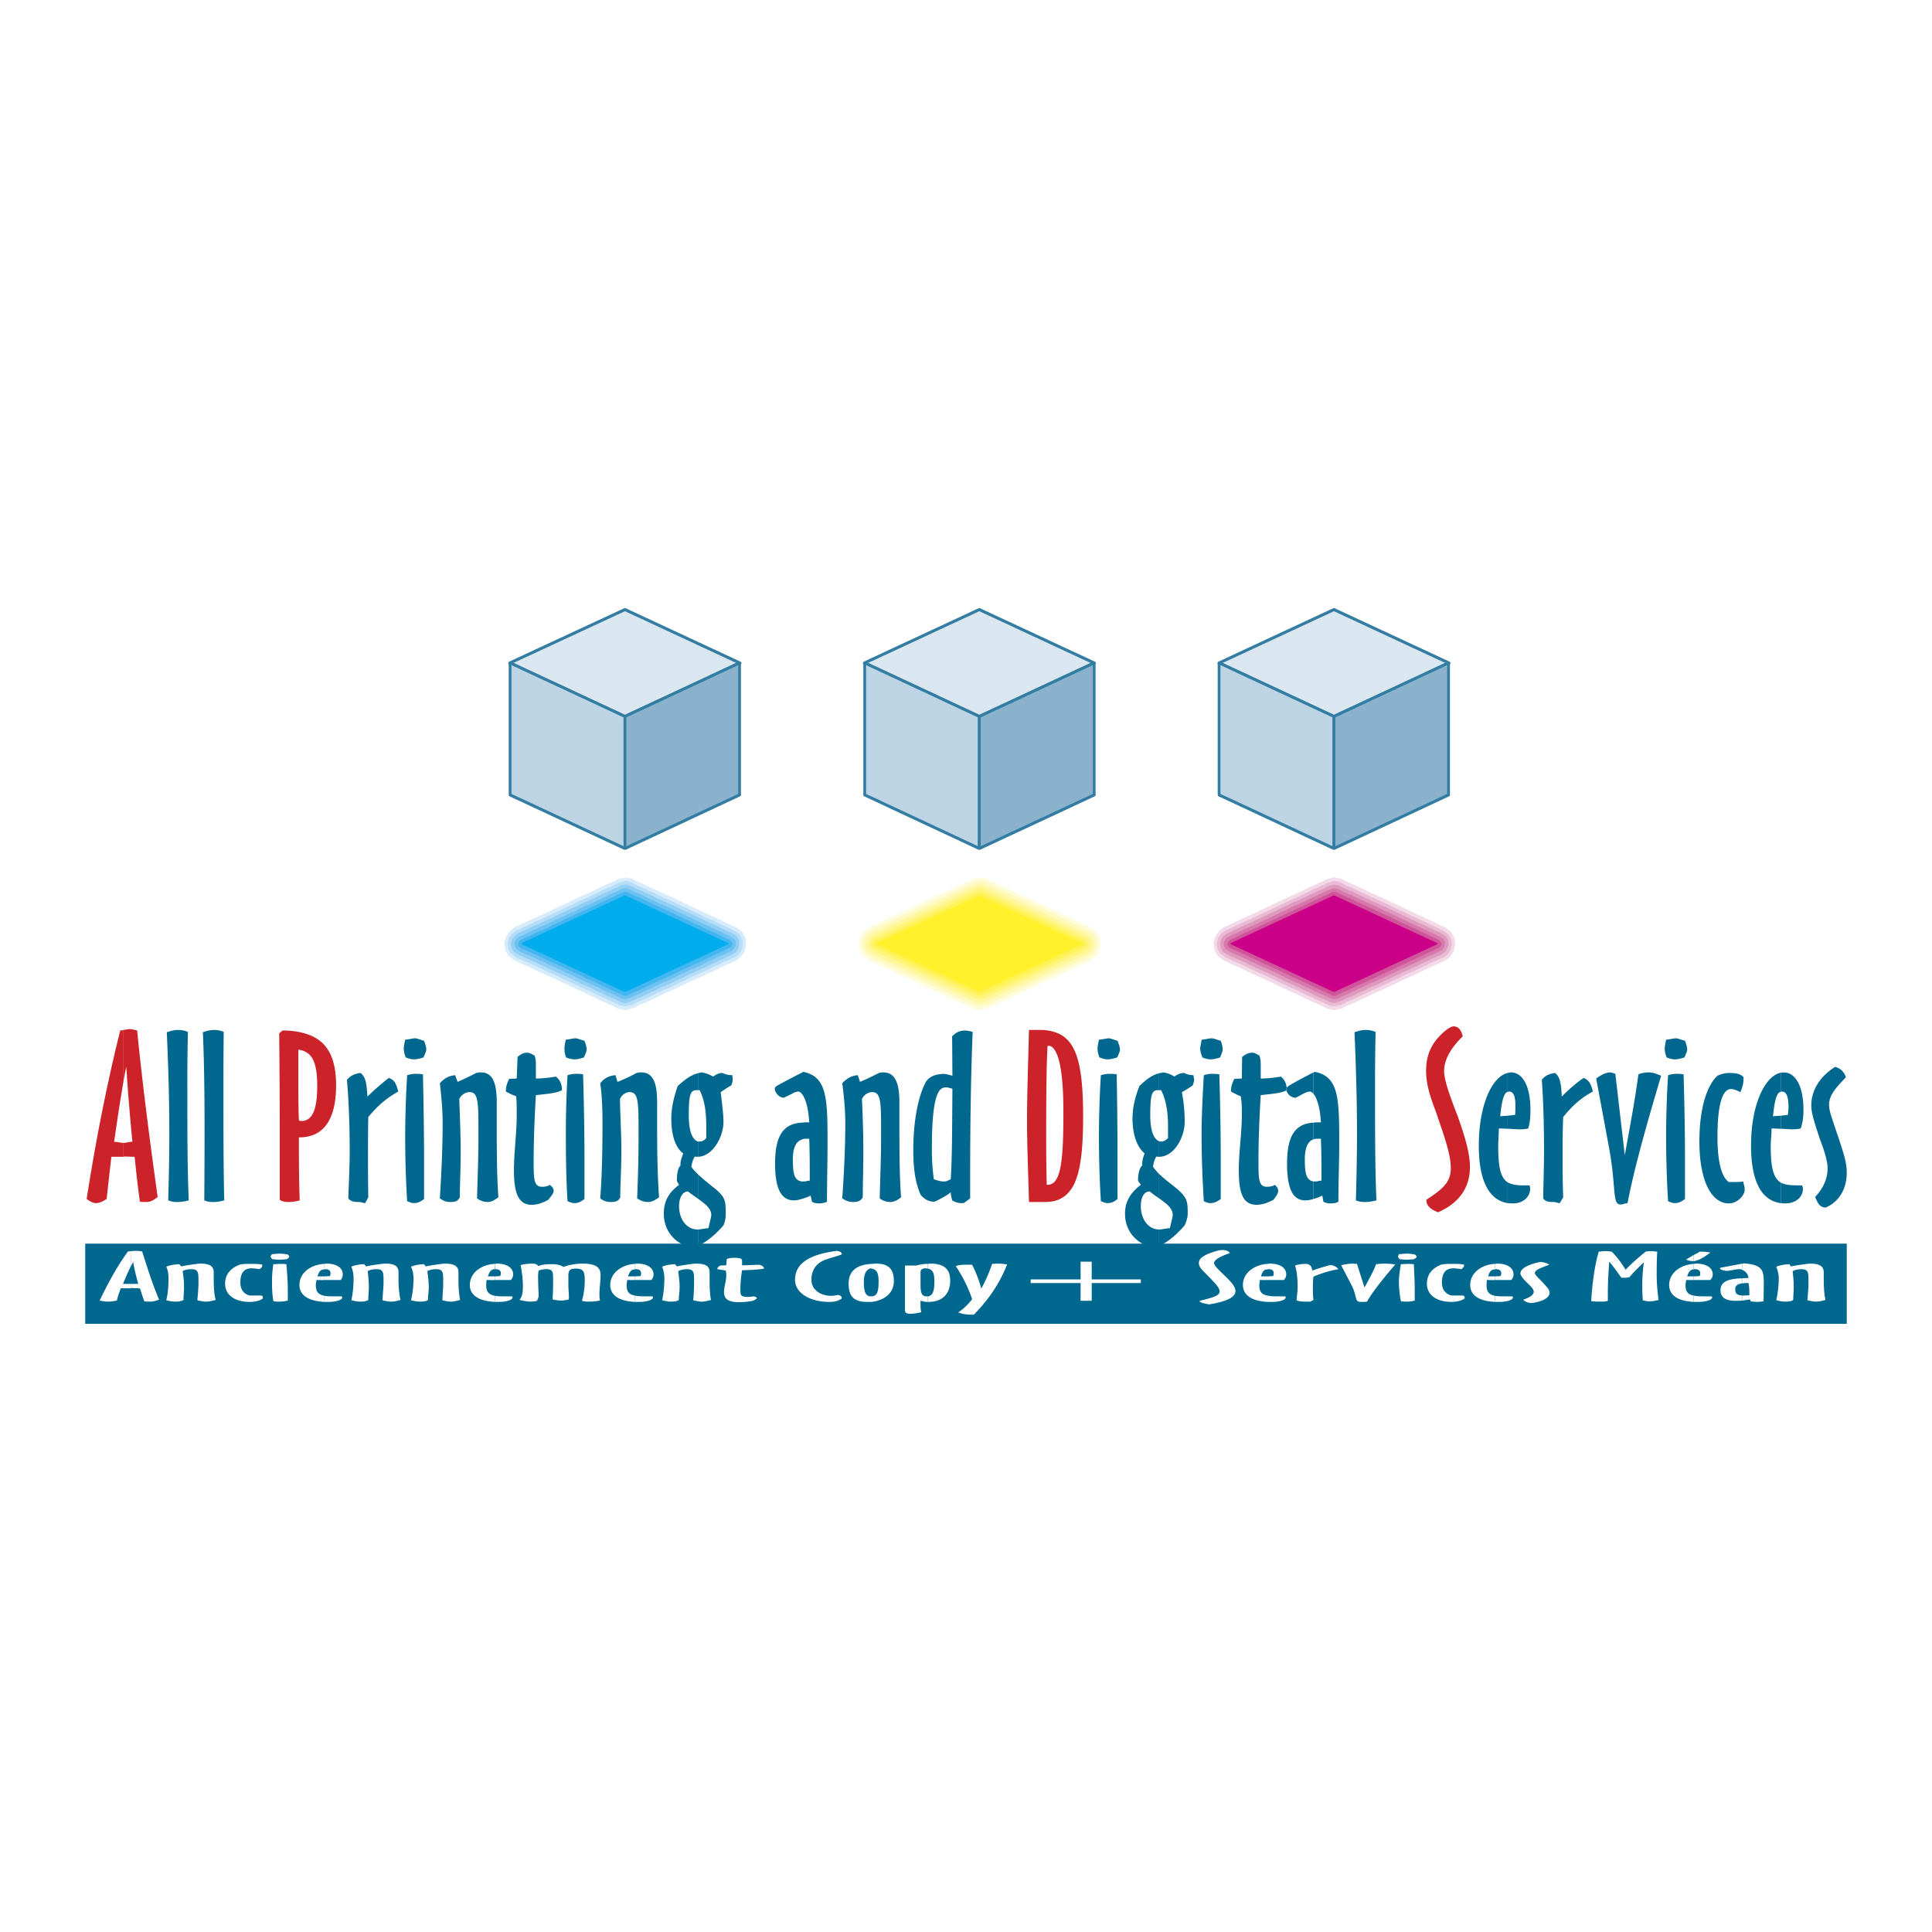 <!--?xml version="1.0" standalone="no"?--><svg xmlns="http://www.w3.org/2000/svg" viewBox="0 0 192.756 192.756"><title>All Printing and Digital Services - SVG vector logo - www.oklogos.com</title><g fill-rule="evenodd" clip-rule="evenodd"><path fill="#fff" d="M0 0h192.756v192.756H0V0z"/><path fill="#00688e" d="M8.504 124.078h175.748v8H8.504v-8z"/><path d="M173.842 129.254v.5c.223-.029.473-.057.748-.111l.084.193c.193.027.414.057.637.057.166 0 .387-.029.637-.057 0-.609.027-1.191.027-1.662 0-1.328 0-1.992-1.994-2.131-.055.027-.082.027-.139.027v.637c.305.111.555.387.609.803h-.332c-.109 0-.193.029-.277.029v.498c.111 0 .223-.027.332-.027h.277c.084.387.084.803.084 1.217-.221 0-.361.027-.471.027h-.222zM177.221 126.375c.166.416.248.803.248 1.164 0 .664-.082 1.412-.248 2.186.332.084.58.139.914.139.387 0 .637-.055.773-.166 0-.387.057-.803.057-1.328 0-.527-.057-1.025-.111-1.551.193-.111.527-.193.857-.193.721 0 .721.332.721 1.189v.139c0 .582-.055 1.162-.109 1.771.33.084.635.139.912.139s.555-.082.887-.166c-.111-.525-.166-1.189-.166-2.021v-.746c0-.555-.361-.859-1.303-.859-.109 0-.221 0-.387.027-.664.084-1.191.166-1.578.25l-.166-.221c-.553.026-.969.108-1.301.247z" fill="#fff"/><path d="M173.842 126.707v-.637c-.746.139-1.439.277-2.076.389-.109.027-.166.055-.166.082 0 .111.332.25.721.25h.082l.664-.111c.223-.055.389-.055.5-.055.081 0 .193.027.275.082zM173.842 128.037v-.498c-1.521.027-2.186.387-2.186 1.189 0 .691.471 1.053 1.521 1.053.139 0 .389 0 .664-.027v-.5c-.637-.027-.719-.277-.719-.664.001-.305.249-.498.72-.553zM168.971 129.254v.639h.414c.803 0 1.439-.195 1.439-.445 0-.027 0-.027-.055-.109h-.498c-.554-.001-.968-.001-1.3-.085zM168.971 127.344v.361h1.66c.193-.195.25-.361.25-.555 0-.691-.693-1.08-1.635-1.08-.109 0-.193.027-.275.027v.555c.027 0 .055-.027.082-.027.416 0 .582.139.582.441 0 0 0 .084-.055.25l-.609.028zM168.971 125.213v.609h.055c.443-.084.996-.361 1.605-.859a4.646 4.646 0 0 0-.775-.082h-.275a4.791 4.791 0 0 1-.61.332z" fill="#fff"/><path d="M168.971 125.822v-.609a9.816 9.816 0 0 1-.748.441c.166.112.443.168.748.168zM168.971 126.652v-.555c-1.246.084-2.438.859-2.438 2.105 0 1.023.859 1.605 2.438 1.689v-.639c-.609-.109-.805-.414-.805-1.051 0-.193.057-.332.057-.498.277 0 .553.027.748 0v-.361h-.637c.137-.469.332-.69.637-.69zM149.146 129.283v.609h.416c.775 0 1.385-.195 1.385-.445 0-.027 0-.027-.057-.109h-.498c-.525 0-.941 0-1.246-.055zM149.146 127.344v.361h1.635c.166-.195.221-.361.221-.555 0-.691-.664-1.08-1.633-1.08-.084 0-.139.027-.223.027v.555c.029 0 .057-.027.084-.027.359 0 .553.139.553.441 0 0 0 .084-.082.25l-.555.028zM153.66 125.904c-1.301.277-1.967.693-1.967 1.135 0 .223.277.555.666.941.387.361.664.664.664.887 0 .277-.305.553-1.053.803.223.223.389.305.887.332 1.135-.166 1.744-.555 1.744-1.025 0-.303-.277-.58-.555-.885-.498-.553-.914-.887-.914-1.08 0-.305.555-.498 1.441-.83-.194-.139-.469-.25-.913-.278zM164.014 125.932a15.827 15.827 0 0 0-.166 2.242c0 .361 0 .859.057 1.551.221.057.414.111.664.111.277 0 .553-.055.912-.139a17.441 17.441 0 0 1-.193-2.686c0-.553 0-1.273.057-2.131-.277-.029-.498-.057-.666-.057a2.55 2.55 0 0 0-.498.057c-.746.609-1.412 1.189-1.992 1.799-.416-.664-.83-1.246-1.385-1.799-.25-.029-.389-.057-.555-.057-.248 0-.469.027-.746.057-.277.941-.609 2.574-.748 4.928.305.055.582.055.914.055.277 0 .525 0 .746-.082v-.748c0-1.023.057-2.049.139-3.156.527.609.859 1.135 1.219 1.605h.332c.223 0 .361-.027.498-.082.165-.25.665-.748 1.411-1.468z" fill="#fff"/><path d="M149.146 126.652v-.555c-1.273.057-2.463.859-2.463 2.105 0 1.023.857 1.605 2.463 1.689v-.609c-.637-.139-.83-.443-.83-1.08 0-.193.027-.332.027-.498.305 0 .582.027.803 0v-.361h-.664c.112-.47.305-.691.664-.691zM126.445 129.254v.639h.441c.777 0 1.385-.195 1.385-.445 0-.027 0-.027-.027-.109h-.526c-.554-.001-.941-.001-1.273-.085zM126.445 127.344v.361h1.66c.166-.195.223-.361.223-.555 0-.691-.664-1.08-1.635-1.08-.082 0-.166.027-.248.027v.555c.027 0 .055-.027.082-.027.416 0 .555.139.555.441 0 0 0 .084-.057.25l-.58.028zM129.352 129.725c.223.111.498.139.887.139h.498l.305-.166c-.055-.498-.055-.885-.055-1.08 0-.443 0-.857.055-1.246.719-.305 1.521-.58 2.492-.746-.195-.223-.361-.361-.803-.416-.416.111-1.025.277-1.801.555-.055-.332-.139-.582-.553-.666-.527 0-.859.057-1.164.166.195.666.25 1.385.25 2.105 0 .413-.055.884-.111 1.355zM135.387 126.098c-.248 0-.359-.027-.414-.027-.332 0-.748.057-1.164.166l.998 1.91c.664 1.273.275 1.746.996 1.746.193 0 .332 0 .582-.029.553-.969 1.521-2.188 2.822-3.709a7.706 7.706 0 0 0-1.078-.084c-.277 0-.555.027-.832.057-.248.664-.691 1.467-1.162 2.324l-.748-2.354zM139.762 129.809c.166.055.332.055.555.055.275 0 .553-.027.83-.109v-1.109c0-.885-.057-1.715-.084-2.518-.248-.029-.471-.029-.609-.029-.248 0-.471.029-.691.029-.111.691-.193 1.273-.193 1.744-.002.663.08 1.3.192 1.937zM139.568 125.129c-.027.084-.084.166-.084.223 0 .082.057.166.166.277.277.025.498.055.666.055.164 0 .471-.029.773-.055.139-.111.25-.168.25-.223 0-.082-.055-.166-.193-.25a6.626 6.626 0 0 0-.693-.082c-.248 0-.525.028-.885.055zM146.129 129.531v-.084c0-.082-.055-.137-.139-.193h-1.162c-.609-.139-.969-.609-.969-1.301 0-.941.387-1.412 1.135-1.412.221 0 .443.027.803.084.139-.111.277-.223.277-.361v-.082c-.277-.084-.693-.084-1.219-.084-.359 0-.637 0-.996.057-.887.305-1.496.939-1.496 1.91 0 1.162.998 1.828 2.465 1.828.61 0 1.162-.196 1.301-.362z" fill="#fff"/><path d="M126.445 126.652v-.555c-1.246.084-2.438.859-2.438 2.105 0 .996.859 1.605 2.438 1.689v-.639c-.609-.109-.803-.414-.803-1.051 0-.193.055-.332.055-.498.277 0 .555.027.748 0v-.361h-.637c.139-.469.305-.69.637-.69zM92.558 129.338v.555h.055c1.356 0 2.188-.748 2.188-2.133 0-1.135-.609-1.689-1.966-1.689-.11 0-.194.027-.277.027v.471c.526.084.665.498.665 1.246-.001.968-.139 1.468-.665 1.523zM96.988 129.615a5.8 5.8 0 0 1-1.385 1.328c.443.166.831.221 1.385.221h.167c1.467-1.467 2.602-3.154 3.322-5.01a7.008 7.008 0 0 0-.998-.084c-.109 0-.275.027-.498.027a13.866 13.866 0 0 1-1.08 2.465 12.172 12.172 0 0 0-.913-2.381h-.554c-.388 0-.665 0-1.08.139a13.54 13.54 0 0 1 1.634 3.295zM108.92 125.877h-1.108v1.771h-4.982v.362h4.982v1.771h1.108v-1.771h4.9v-.362h-4.9v-1.771zM122.707 125.02c-.109-.195-.414-.307-.775-.307-.248 0-.803.139-1.412.389-.637.277-.912.553-.912.914 0 .416.414.775.83 1.189.691.721 1.246 1.246 1.246 1.635 0 .414-.609.607-1.994.941 0 .166.332.248.941.359 1.744-.277 2.631-.721 2.631-1.328 0-.389-.361-.859-.998-1.469-.664-.637-1.135-1.08-1.135-1.328 0-.304.525-.636 1.578-.995z" fill="#fff"/><path d="M92.558 126.568v-.471c-.388 0-.748.057-1.135.166h-1.134v4.457c0 .223.138.361.526.361.221 0 .72-.057 1.108-.166-.083-.277-.083-.498-.083-.693v-.469c.249.109.471.139.72.139v-.555h-.11c-.526 0-.609-.387-.609-1.246v-1.025c0-.332.028-.525.553-.525.053 0 .108.027.164.027zM86.965 129.338v.555c1.301-.168 2.215-.887 2.215-2.078 0-1.189-.499-1.744-1.8-1.744-.139 0-.277.027-.415.027v.471c.526.084.692.498.692 1.246 0 .997-.111 1.496-.692 1.523zM86.965 126.568v-.471c-1.551.084-2.298.748-2.298 1.967s.47 1.828 1.854 1.828h.443v-.555h-.056c-.554 0-.72-.443-.72-1.439 0-.832.249-1.273.72-1.357.03.027.057.027.057.027zM63.322 129.254v.639h.415c.775 0 1.412-.195 1.412-.445 0-.027 0-.027-.056-.109h-.498c-.553-.001-.941-.001-1.273-.085zM63.322 127.344v.361h1.662c.166-.195.222-.361.222-.555 0-.691-.692-1.08-1.634-1.08-.083 0-.166.027-.249.027v.555c.027 0 .055-.027.083-.027.415 0 .554.139.554.441 0 0 0 .084-.056.25l-.582.028zM66.062 126.375c.166.416.221.803.221 1.164 0 .664-.055 1.412-.221 2.186.332.084.554.139.886.139.388 0 .637-.055.775-.166 0-.387.083-.803.083-1.328 0-.527-.083-1.025-.138-1.551.193-.111.526-.193.858-.193.72 0 .72.332.72 1.189v.139c0 .582-.027 1.162-.083 1.771.332.084.609.139.886.139s.554-.082.886-.166c-.111-.525-.138-1.189-.138-2.021v-.746c0-.555-.333-.859-1.301-.859-.111 0-.25 0-.416.027-.665.084-1.163.166-1.55.25l-.193-.221c-.555.026-.942.108-1.275.247zM73.925 125.572a2.325 2.325 0 0 0-.609-.082 2.59 2.59 0 0 0-.803.109l-.055.637-.609.027c-.167.111-.277.195-.277.334v.027c.277.055.554.082.831.139.055.166.055.33.055.525 0 .553-.222 1.08-.222 1.633 0 .664.416.996 1.467.996.388 0 .858-.025 1.412-.137.221-.111.388-.195.388-.25 0-.111-.111-.139-.277-.193a4.072 4.072 0 0 1-.665.055c-.692 0-.692-.221-.692-.748 0-.607.056-1.244.166-1.91.886-.027 1.634-.055 2.188-.166 0-.166-.139-.305-.498-.387-.665.027-1.218.055-1.689.055v-.386c0-.084 0-.196-.111-.278zM83.975 125.156v-.027c0-.166-.083-.248-.471-.332-2.824.359-4.181 1.301-4.181 2.879 0 1.385 1.578 2.217 3.405 2.217.554 0 .831-.084 1.218-.307.028-.027.028-.055.028-.109 0-.111-.083-.223-.36-.277-.332.055-.526.084-.692.084-.997 0-1.966-.555-1.966-1.607 0-.885.415-1.494 1.024-1.826.5-.279 1.358-.445 1.995-.695z" fill="#fff"/><path d="M63.322 126.652v-.555c-1.246.084-2.437.859-2.437 2.105 0 1.023.858 1.605 2.437 1.689v-.639c-.609-.109-.803-.414-.803-1.051 0-.193.055-.332.055-.498.277 0 .554.027.748 0v-.361h-.665c.166-.469.332-.69.665-.69zM49.368 129.283v.609h.388c.774 0 1.384-.195 1.384-.445 0-.027 0-.027-.056-.109h-.498c-.526 0-.913 0-1.218-.055zM49.368 127.344v.361h1.605c.167-.195.222-.361.222-.555 0-.691-.665-1.08-1.633-1.08-.083 0-.139.027-.194.027l.028.527c.388 0 .581.139.581.441 0 0 0 .084-.083.25l-.526.029zM51.832 129.697c.388.084.775.166 1.108.166.166 0 .332-.027.581-.055.166-.166.222-.389.222-.637 0-.166-.056-.803-.056-1.855 0-.082 0-.25.056-.553.221-.084.498-.139.775-.139.665 0 .665.332.665 1.051v.334c0 .193 0 .719-.055 1.633.249.055.526.111.914.111.055 0 .166 0 .276-.029l.388-.055c.056-.084.056-.166.056-.277 0-.305-.056-.748-.056-1.301v-.691c0-.582.056-.832.748-.832.83 0 .886.389.886 1.246 0 .582-.083 1.246-.277 1.967.277.082.498.082.748.082a5.3 5.3 0 0 0 1.052-.109c-.055-.223-.055-.471-.055-.693 0-.58.111-1.219.111-1.855 0-.746-.443-1.135-1.8-1.135-.664 0-1.301.111-1.91.332-.332-.221-.692-.275-1.246-.275-.498 0-.941.055-1.273.193-.083-.166-.222-.25-.637-.25h-.056c-.498.027-.83.057-1.052.166.166.83.222 1.523.222 2.049-.002.526-.002.968-.335 1.411z" fill="#fff"/><path d="M49.368 126.652v-.555c-1.273.057-2.491.832-2.491 2.105 0 1.023.885 1.605 2.491 1.689v-.609c-.665-.139-.858-.443-.858-1.08 0-.193.028-.332.028-.498.305 0 .609.027.831 0v-.361h-.692c.166-.498.332-.719.72-.719l-.029.028zM32.369 129.283v.609h.387c.775 0 1.385-.195 1.385-.445 0-.027 0-.027-.055-.109h-.498c-.527 0-.915 0-1.219-.055zM32.369 127.344v.361h1.634c.138-.195.194-.361.194-.555 0-.691-.665-1.08-1.634-1.08-.056 0-.139.027-.194.027v.555c.027 0 .027-.027.055-.027.388 0 .554.139.554.441 0 0 0 .084-.055.25l-.554.028zM35.055 126.375c.166.416.221.803.221 1.164 0 .664-.055 1.412-.221 2.186.332.084.582.139.913.139.36 0 .609-.055.775-.166 0-.387.056-.803.056-1.328 0-.527-.056-1.025-.111-1.551.166-.111.526-.193.858-.193.72 0 .72.332.72 1.189v.139c0 .582-.083 1.162-.11 1.771.332.084.608.139.913.139.277 0 .554-.082.887-.166a9.737 9.737 0 0 1-.194-2.021v-.746c0-.555-.332-.859-1.273-.859-.111 0-.222 0-.388.027a17.54 17.54 0 0 0-1.578.25l-.194-.221c-.555.026-.942.108-1.274.247zM41.007 126.375c.193.416.249.803.249 1.164 0 .664-.056 1.412-.249 2.186.332.084.581.139.913.139.388 0 .638-.055.775-.166 0-.387.083-.803.083-1.328 0-.527-.083-1.025-.138-1.551.194-.111.526-.193.858-.193.72 0 .72.332.72 1.189v.139c0 .582-.055 1.162-.083 1.771.305.084.609.139.886.139s.554-.082.887-.166c-.111-.525-.167-1.189-.167-2.021v-.746c0-.555-.36-.859-1.301-.859-.11 0-.222 0-.388.027-.664.084-1.19.166-1.578.25l-.166-.221c-.554.026-.969.108-1.301.247z" fill="#fff"/><path d="M32.369 126.652v-.555c-1.273.057-2.492.832-2.492 2.105 0 1.023.886 1.605 2.492 1.689v-.609c-.665-.139-.858-.443-.858-1.08 0-.193.056-.332.056-.498.304 0 .581.027.803 0v-.361h-.692c.137-.47.303-.691.691-.691zM13.044 128.092v.443c.028 0 .028-.027.056-.027.193 0 .471.027.858.027.111.277.222.719.443 1.301.221.027.387.027.554.027.332 0 .609-.082.914-.193-.803-1.938-1.273-3.543-1.689-4.818-.222-.027-.388-.055-.609-.055-.166 0-.333.027-.526.027v1.523c.083-.139.166-.277.249-.443.083.637.277 1.357.499 2.188h-.692c-.029 0-.029.027-.057 0zM16.588 126.375c.194.416.222.803.222 1.164 0 .664-.028 1.412-.222 2.186.332.084.554.139.914.139.388 0 .609-.055.803-.166 0-.387.056-.803.056-1.328 0-.527-.056-1.025-.139-1.551.166-.111.499-.193.831-.193.748 0 .748.332.748 1.189v.139c0 .582-.056 1.162-.111 1.771.333.084.609.139.886.139.304 0 .582-.082.941-.166-.138-.525-.194-1.189-.194-2.021v-.746c0-.555-.333-.859-1.301-.859-.083 0-.221 0-.388.027-.665.084-1.191.166-1.55.25l-.194-.221c-.554.026-.97.108-1.302.247zM26.223 129.531v-.084c0-.082-.055-.137-.11-.193h-1.191c-.608-.139-.941-.609-.941-1.301 0-.941.36-1.412 1.107-1.412.221 0 .471.027.803.084.166-.111.276-.223.276-.361v-.082c-.276-.084-.665-.084-1.19-.084-.388 0-.664 0-.997.057-.886.305-1.523.939-1.523 1.91 0 1.162.997 1.828 2.464 1.828.638 0 1.191-.196 1.302-.362zM27.275 129.809c.194.055.36.055.554.055.305 0 .609-.027.886-.109v-1.109c0-.885-.083-1.715-.139-2.518-.221-.029-.443-.029-.609-.029-.221 0-.47.029-.692.029a10.848 10.848 0 0 0-.138 1.744c0 .663.027 1.3.138 1.937zM27.137 125.129c-.056.084-.139.166-.139.223 0 .082.083.166.166.277.305.025.526.055.665.055.194 0 .471-.029.803-.055.111-.111.222-.168.222-.223 0-.082-.055-.166-.138-.25-.416-.055-.637-.082-.748-.082-.222 0-.499.028-.831.055z" fill="#fff"/><path d="M13.044 126.348v-1.523c-.083.027-.193.027-.276.027-1.052 1.441-1.966 3.102-2.824 4.902.36.082.582.109.803.109.277 0 .554-.027.914-.109.055-.307.193-.693.387-1.219h.997v-.443h-.774c.137-.332.358-.887.773-1.744z" fill="#fff"/><path d="M105.238 117.875v1.939c2.215-.609 2.824-3.213 2.824-8.445 0-5.287-.693-7.723-2.824-8.389v1.801c.553.83.857 2.879.857 6.119.001 3.875-.138 6.145-.857 6.975zM145.936 103.396c-.139-.637-.443-.996-.914-.996-.277 0-.941.414-1.689 1.301-.746.914-1.051 1.938-1.051 3.156 0 1.355.443 2.658.969 4.043.83 2.436 1.494 4.234 1.494 5.646 0 1.385-.746 2.049-2.436 3.156 0 .609.416.941 1.164 1.246 2.104-.914 3.184-2.465 3.184-4.514 0-1.355-.473-2.961-1.219-5.066-.83-2.131-1.357-3.627-1.357-4.512-.001-1.079.608-2.241 1.855-3.46zM105.238 104.781v-1.801a4.493 4.493 0 0 0-1.412-.221h-1.164c-.082 3.35-.193 6.34-.193 9.025 0 2.436.111 5.123.193 8.139h1.496c.387 0 .775-.027 1.08-.109v-1.939a.931.931 0 0 1-.721.334h-.082c-.057-1.967-.057-3.85-.057-5.621 0-4.236.057-7.031.139-8.25h.111c.222 0 .444.166.61.443zM30.708 111.674v1.717c1.827-.359 2.824-2.076 2.824-5.094 0-2.797-.886-4.43-2.824-5.094v1.883c.692.498.941 1.578.941 3.293 0 1.828-.304 2.908-.941 3.295zM30.708 105.086v-1.883c-.692-.25-1.523-.389-2.52-.389l-.332.277c.055 5.814.055 9.58.055 11.35v5.262c.277.193.554.221.886.221.277 0 .609-.027 1.107-.164-.083-2.021-.083-4.1-.083-6.285h.083c.277 0 .554-.027.803-.084v-1.717a1.112 1.112 0 0 1-.609.166c-.083 0-.194 0-.277-.055-.056-1.301-.056-2.824-.056-4.457v-2.604c.389.057.694.167.943.362zM12.325 114.027v1.385c.027 0 .056-.027.083-.027.194 0 .526.027 1.024.027.111 1.023.25 2.52.526 4.484.277.027.471.027.692.027.36 0 .748-.221 1.081-.498-.942-6.699-1.606-12.154-2.049-16.611-.25-.055-.471-.139-.748-.139-.166 0-.388.057-.609.084v5.094c.083-.443.166-.914.277-1.412.139 2.215.333 4.652.609 7.475-.415 0-.664.111-.803.111h-.083z" fill="#cc2229"/><path d="M12.325 107.854v-5.094c-.111.027-.221.055-.332.055-1.246 4.984-2.381 10.604-3.35 16.805.36.277.665.416.941.416.305 0 .637-.139 1.053-.416.11-1.023.276-2.381.471-4.207h1.218v-1.385c-.304 0-.636-.111-.941-.111.165-1.136.442-3.155.94-6.063z" fill="#cc2229"/><path d="M177.664 117.986v2.049c.166.027.332.027.498.027.969 0 1.717-.609 1.717-1.467 0-.055 0-.111-.084-.332h-.609c-.665.001-1.135-.083-1.522-.277zM177.664 111.314v1.301c.607.027.969.057 1.107.057.275 0 .553 0 .885-.084.223-.609.277-1.219.277-1.883 0-2.326-.803-3.711-1.965-3.711-.111 0-.195.029-.305.029v1.91c.027 0 .055-.027.109-.027.471 0 .666.498.666 1.521 0 .057 0 .334-.057.803l-.717.084zM183.09 106.441c-1.551.969-2.381 2.381-2.381 3.85 0 .803.387 1.908.83 3.266.471 1.246.803 2.242.803 3.018 0 .941-.359 1.91-1.246 2.852.277.637.443 1.025 1.053 1.053 1.355-.582 2.104-1.883 2.104-3.488 0-1.025-.332-1.938-.691-3.074-.609-1.854-1.08-3.016-1.08-3.654 0-1.023.691-1.744 1.689-2.795-.194-.53-.526-.889-1.081-1.028z" fill="#00688e"/><path d="M177.664 108.934v-1.91c-1.523.305-2.963 3.072-2.963 7.281 0 3.516 1.023 5.48 2.963 5.73v-2.049c-.748-.471-.998-1.523-.998-3.627 0-.607.084-1.162.084-1.771.359 0 .664.027.914.027v-1.301l-.775.055c.166-1.578.359-2.353.775-2.435zM150.42 117.959v2.076c.193.027.361.027.555.027.941 0 1.689-.609 1.689-1.467 0-.055 0-.111-.057-.332h-.664c-.664.001-1.134-.083-1.523-.304zM150.42 111.314v1.301c.609.027.971.057 1.164.057.275 0 .498 0 .885-.084.195-.609.223-1.219.223-1.883 0-2.326-.775-3.711-1.939-3.711-.109 0-.221.029-.332.057v1.883c.057 0 .084-.027.139-.027.471 0 .637.498.637 1.521 0 .057 0 .334-.027.803l-.75.083zM153.965 119.564c.221.332.58.359 1.051.359.195 0 .389.111.609.111l.332-.582c-.055-1.715-.055-3.018-.055-3.764 0-1.469 0-2.881.055-4.236.887-1.107 1.801-1.938 2.963-2.547-.166-.748-.414-1.164-.914-1.357-.525.332-1.273.941-2.188 1.855-.055-1.191-.139-1.938-.664-2.354-.609.084-1.023.277-1.328.691.166 2.244.221 4.652.221 7.199 0 1.36-.055 2.936-.082 4.625zM161.162 107.135c-.277-.084-.414-.141-.471-.141-.414 0-.885.195-1.439.609l1.219 6.562c.83 4.318.332 6.008 1.217 6.008.223 0 .416-.111.693-.139.637-3.322 1.799-7.502 3.35-12.707-.471-.193-.83-.334-1.246-.334-.332 0-.719.057-1.023.195-.305 2.354-.803 5.01-1.357 8.057l-.943-8.11zM166.424 119.842c.193.082.414.193.664.193.359 0 .691-.139 1.023-.416v-3.82c0-2.934-.055-5.812-.139-8.609-.275-.055-.525-.055-.746-.055-.25 0-.527.055-.803.137a103.831 103.831 0 0 0-.195 5.926c.001 2.214.057 4.402.196 6.644zM166.229 103.729c-.082.416-.139.691-.139.857 0 .277.057.582.195.914.332.139.609.193.803.193.221 0 .553-.055.969-.193.139-.332.277-.609.277-.775 0-.248-.084-.525-.223-.885-.471-.139-.748-.25-.885-.25-.249 0-.609.111-.997.139zM174.064 118.816v-.221c0-.25-.111-.471-.139-.721-.332.057-.609.057-.941.057h-.498c-.721-.471-1.135-2.049-1.135-4.457 0-3.213.471-4.818 1.355-4.818.277 0 .527.111.941.305.166-.443.305-.803.305-1.328v-.166c-.305-.332-.775-.416-1.385-.416-.471 0-.803.084-1.217.277-1.053.969-1.801 3.238-1.801 6.561 0 3.904 1.191 6.174 2.936 6.174.749-.001 1.441-.61 1.579-1.247z" fill="#00688e"/><path d="M150.42 108.934v-1.883c-1.494.332-2.879 3.072-2.879 7.254 0 3.461.996 5.426 2.879 5.73v-2.076c-.719-.471-.941-1.523-.941-3.6 0-.607.057-1.162.057-1.771.332 0 .637.027.885.027v-1.301l-.748.055c.167-1.551.36-2.326.747-2.435zM131.041 117.875v1.744a5.01 5.01 0 0 0 .885-.332l.111.609c.223.139.498.166.748.166.221 0 .498-.027.748-.166 0-2.104.082-4.014.082-5.676 0-4.539 0-6.811-2.436-7.281-.057.029-.084.055-.139.055v2.133c.359.416.664 1.385.748 2.852h-.416c-.111 0-.223.027-.332.027v1.662c.109-.027.248-.057.387-.057h.361c.055 1.441.055 2.824.055 4.182-.277 0-.416.082-.498.082h-.304zM137.242 102.953a2.494 2.494 0 0 0-1.025-.193c-.332 0-.635.084-1.078.221.139 3.268.248 6.562.248 10.105 0 .609 0 2.797-.109 6.674.332.137.607.164.885.164s.664-.027 1.164-.164c-.139-3.186-.139-6.895-.139-11.104 0-1.385 0-3.295.054-5.703z" fill="#00688e"/><path d="M131.041 109.127v-2.133c-.914.473-1.771.916-2.492 1.357a.592.592 0 0 1-.166.139v.277s.027 0 0 .027v.111c.139.305.443.609.857.609h.057l.775-.416c.275-.139.525-.193.609-.193.11.001.249.083.36.222zM131.041 113.668v-1.662c-1.855.111-2.631 1.357-2.631 4.098 0 2.438.555 3.656 1.801 3.656.221 0 .498-.029.83-.141v-1.744c-.748-.137-.859-.885-.859-2.215 0-1.135.304-1.799.859-1.992z" fill="#00688e"/><path d="M128.383 108.768v-.277c-.027.055-.027.084-.027.139 0 .111 0 .193.027.277l.027-.139c-.664.332-1.551.359-2.629.498-.139 2.381-.223 4.514-.223 6.533 0 1.801 0 2.604.83 2.604.334 0 .609-.057.805-.193.193.193.332.332.332.607 0 .277-.195.5-.471.887-.666.359-1.219.498-1.689.498-1.301 0-1.771-1.051-1.771-3.434 0-1.826.305-3.682.305-5.592 0-.609 0-1.189-.111-1.799a7.83 7.83 0 0 1-.969-.471v-.084c0-.443.139-.803.332-1.189l.748-.029.027-2.158c.387-.277.609-.416.996-.416.277 0 .443.139.721.277.139.332.139.664.139.996v1.301c.525 0 1.217-.055 2.021-.193.386.331.58.747.58 1.357zM115.646 122.666v1.633c.639-.25 1.578-.914 2.549-2.049.193-.414.303-.83.303-1.162v-.166c0-1.162-.137-1.496-1.078-2.326-.664-.525-1.273-.996-1.773-1.467v2.436c.832.582 1.357 1.025 1.357 1.662 0 .193-.139.609-.277 1.301-.526.054-.858.138-1.081.138zM115.646 113.861v1.551c1.496 0 2.549-1.938 2.549-3.488 0-.609-.029-1.633-.277-2.963.387-.193.721-.443 1.08-.664.082-.277.139-.416.139-.555s-.057-.275-.057-.471c-.305 0-.691-.082-.914-.221-.387 0-.691.139-.996.359a2.877 2.877 0 0 0-1.107-.416c-.139.029-.277.057-.416.084v1.689h.195c.471.914.691 2.076.691 3.57v1.219c-.221.195-.416.332-.609.332a.808.808 0 0 1-.278-.026zM120.105 119.842c.193.082.387.193.664.193.332 0 .691-.139 1.023-.416v-3.82c0-2.934-.055-5.812-.139-8.609-.275-.055-.553-.055-.746-.055-.277 0-.527.055-.803.137-.139 2.381-.223 4.375-.223 5.926.002 2.214.086 4.402.224 6.644zM119.883 103.729c-.055.416-.137.691-.137.857 0 .277.082.582.221.914.332.139.609.193.803.193.221 0 .553-.055.969-.193.111-.332.25-.609.25-.775 0-.248-.057-.525-.195-.885-.471-.139-.746-.25-.885-.25-.278 0-.61.111-1.026.139z" fill="#00688e"/><path d="M115.646 108.768v-1.689c-.746.193-1.301.637-1.965 1.273-.416 1.053-.691 2.133-.691 3.24 0 1.744.525 2.934 1.217 3.488-.193.443-.248.748-.248 1.078v.141c-.223.137-.416.691-.416 1.439 0 .137.139.248.277.471-1.053.803-1.578 1.688-1.578 2.879 0 2.188 1.771 3.322 2.936 3.322.109 0 .275-.027.469-.111v-1.633c-1.078 0-1.826-1.025-1.826-2.326 0-.914.332-1.467.887-1.467.33.277.664.498.939.691v-2.436a5.026 5.026 0 0 1-.609-.721c.057-.387.141-.719.334-1.023a.952.952 0 0 0 .275.027s0 .027 0 0v-1.551c-.525-.193-.885-1.053-.885-2.547 0-2.049.139-2.547.748-2.547.027.002.082.002.136.002zM93.997 117.875v1.635c.305-.166.582-.332.858-.555 0 .277.083.498.138.805.277.164.582.275.914.275h.249l.637-.471v-2.381c0-5.398.083-10.189.25-14.23a3.577 3.577 0 0 0-.72-.139c-.554 0-.914.166-1.329.582l.028 3.932c-.471-.139-.775-.193-.969-.193-.028 0-.028.027-.056.027v1.412a.721.721 0 0 1 .333-.084c.194 0 .36.027.692.139-.028 3.904-.028 6.922-.167 9.025-.304.139-.443.221-.609.221h-.249zM109.834 119.842c.221.082.414.193.691.193.332 0 .664-.139.969-.416v-3.82c0-2.934-.027-5.812-.082-8.609-.277-.055-.555-.055-.748-.055-.277 0-.555.055-.83.137a103.568 103.568 0 0 0-.193 5.926c0 2.214.054 4.402.193 6.644zM109.641 103.729c-.084.416-.139.691-.139.857 0 .277.055.582.193.914.359.139.609.193.83.193.193 0 .525-.055.941-.193.139-.332.277-.609.277-.775 0-.248-.111-.525-.25-.885-.443-.139-.746-.25-.83-.25-.276 0-.608.111-1.022.139zM93.997 108.574v-1.412c-.72 0-1.412.332-1.661.857-.665 1.246-1.218 3.627-1.218 6.756 0 1.855.222 3.295.748 4.457.359.387.747.664 1.356.664.276-.111.526-.248.775-.387v-1.635c-.221-.027-.499-.109-.831-.221a22.151 22.151 0 0 1-.193-3.018c0-3.709.304-5.674 1.024-6.061zM79.988 117.875v1.744c.277-.082.554-.166.886-.332l.138.609c.194.139.471.166.748.166.194 0 .471-.027.748-.166 0-2.104.055-4.014.055-5.676 0-4.539 0-6.811-2.437-7.281-.055.029-.083.055-.138.084v2.104c.36.389.665 1.385.748 2.852h-.415c-.111 0-.222.027-.333.027v1.689a1.02 1.02 0 0 1 .416-.084h.332c.055 1.441.055 2.824.055 4.182-.249 0-.387.082-.526.082h-.277zM84.031 108.074c.193 1.441.304 2.77.304 3.988 0 2.297-.111 4.789-.304 7.502.442.277.72.359 1.079.359.471 0 .748-.082.969-.471 0-1.328.056-2.822.056-4.512 0-1.799-.056-3.572-.139-5.289.194-.414.609-.691 1.024-.691.886 0 .886 1.053.886 4.043v.471c0 1.938-.083 3.986-.138 6.09.36.277.748.359 1.08.359.305 0 .692-.164 1.052-.471-.139-1.799-.166-4.068-.166-6.92v-2.547c0-1.967-.443-2.992-1.606-2.992-.083 0-.222 0-.443.057-.803.416-1.412.691-1.883.887l-.221-.666c-.664.057-1.108.333-1.55.803zM79.988 109.127v-2.104c-.858.443-1.716.887-2.519 1.328-.139.139-.167.166-.167.277 0 .359.416.887.886.887h.027l.858-.416c.222-.139.443-.193.582-.193.112 0 .222.082.333.221zM79.988 113.695v-1.689c-1.883.111-2.658 1.357-2.658 4.098 0 2.438.582 3.656 1.883 3.656.166 0 .443-.029.775-.141v-1.744c-.775-.109-.886-.857-.886-2.215 0-1.105.305-1.771.886-1.965zM69.634 122.666v1.633c.636-.277 1.578-.914 2.547-2.049.193-.414.222-.83.222-1.162v-.166c0-1.162-.083-1.496-1.052-2.326-.637-.498-1.218-.969-1.716-1.439v2.436c.803.582 1.329.998 1.329 1.635 0 .193-.139.609-.277 1.301-.527.053-.832.137-1.053.137zM69.634 113.889v1.523c1.439-.027 2.547-1.938 2.547-3.488 0-.609-.111-1.633-.277-2.963.304-.193.637-.443 1.052-.664.111-.277.139-.416.139-.555s-.028-.275-.028-.471c-.388 0-.692-.082-.997-.221-.304 0-.637.139-.914.359-.415-.221-.748-.359-1.163-.416-.138.029-.249.057-.359.084v1.689h.166c.47.914.664 2.076.664 3.57v1.219c-.194.195-.387.332-.609.332-.083.002-.138.002-.221.002zM18.748 102.953a2.58 2.58 0 0 0-1.024-.193c-.332 0-.664.084-1.08.221.139 3.268.25 6.562.25 10.105 0 .609 0 2.797-.111 6.674.332.137.609.164.886.164.276 0 .664-.027 1.163-.164-.139-3.186-.139-6.895-.139-11.104-.001-1.385-.001-3.295.055-5.703z" fill="#00688e"/><path d="M69.634 108.768v-1.689c-.748.193-1.302.637-2.021 1.273-.36 1.053-.637 2.133-.637 3.24 0 1.744.443 2.934 1.19 3.488-.166.443-.276.748-.276 1.078v.141c-.194.137-.36.691-.36 1.439 0 .137.083.248.222.471-1.08.803-1.523 1.688-1.523 2.879 0 2.188 1.772 3.322 2.879 3.322.138 0 .305-.027.526-.111v-1.633h-.028c-1.107 0-1.854-1.025-1.854-2.326 0-.914.388-1.467.886-1.467.36.277.72.525.997.719v-2.436c-.25-.248-.471-.471-.665-.748.083-.387.139-.719.36-1.023.055.027.193.027.276.027h.028v-1.523c-.554-.166-.914-1.051-.914-2.574 0-2.049.139-2.547.748-2.547h.166zM22.319 102.953c-.305-.139-.637-.193-1.024-.193-.305 0-.637.084-1.052.221.139 3.268.166 6.562.166 10.105 0 .609 0 2.797-.027 6.674.305.137.609.164.886.164s.637-.027 1.107-.164c-.083-3.186-.083-6.895-.083-11.104 0-1.385 0-3.295.027-5.703zM34.75 119.564c.276.332.609.359 1.08.359.221 0 .415.111.609.111l.305-.582c-.028-1.715-.028-3.018-.028-3.764 0-1.469 0-2.881.028-4.236.886-1.107 1.882-1.938 2.99-2.547-.194-.748-.36-1.164-.941-1.357-.443.332-1.191.941-2.132 1.855-.083-1.191-.138-1.938-.692-2.354-.609.084-1.024.277-1.356.691.194 2.244.277 4.652.277 7.199-.001 1.36-.084 2.936-.14 4.625zM40.62 119.842c.222.082.415.193.692.193.333 0 .665-.139.997-.416v-3.82c0-2.934-.055-5.812-.11-8.609-.277-.055-.554-.055-.748-.055-.276 0-.553.055-.83.137a103.7 103.7 0 0 0-.194 5.926 105.12 105.12 0 0 0 .193 6.644zM40.425 103.729c-.083.416-.138.691-.138.857 0 .277.055.582.194.914.36.139.609.193.831.193.194 0 .526-.055.941-.193.138-.332.277-.609.277-.775 0-.248-.083-.525-.222-.885-.47-.139-.747-.25-.858-.25-.277 0-.609.111-1.025.139zM43.886 108.074c.166 1.441.277 2.77.277 3.988 0 2.297-.111 4.789-.277 7.502.416.277.637.359 1.052.359.471 0 .748-.082.941-.471 0-1.328.083-2.822.083-4.512 0-1.799-.083-3.572-.138-5.289.194-.414.609-.691 1.024-.691.886 0 .886 1.053.886 4.043v.471c0 1.938-.083 3.986-.139 6.09.388.277.748.359 1.08.359.332 0 .637-.164 1.052-.471-.139-1.799-.166-4.068-.166-6.92v-2.547c0-1.967-.416-2.992-1.578-2.992-.139 0-.249 0-.471.057-.803.416-1.412.691-1.855.887l-.249-.666c-.636.057-1.106.333-1.522.803zM53.327 105.307c-.277-.139-.471-.277-.748-.277-.332 0-.609.139-.941.416l-.083 2.158-.748.029c-.194.387-.332.746-.332 1.189v.084a7.03 7.03 0 0 0 1.024.471c.055.609.055 1.189.055 1.799 0 1.91-.277 3.766-.277 5.592 0 2.383.499 3.434 1.772 3.434.471 0 1.024-.139 1.661-.498.277-.387.526-.609.526-.887 0-.275-.138-.414-.387-.607-.166.137-.443.193-.775.193-.831 0-.831-.803-.831-2.604 0-2.02.083-4.152.221-6.533 1.08-.139 1.966-.166 2.603-.498 0-.609-.193-1.025-.609-1.357-.775.139-1.495.193-1.994.193v-1.301c.001-.332.001-.664-.137-.996zM56.622 119.842c.194.082.416.193.72.193.305 0 .637-.139.97-.416v-3.82c0-2.934-.056-5.812-.139-8.609-.25-.055-.526-.055-.748-.055-.249 0-.525.055-.803.137a100.146 100.146 0 0 0-.166 5.926c0 2.214.027 4.402.166 6.644zM56.456 103.729c-.111.416-.139.691-.139.857 0 .277.028.582.166.914.333.139.609.193.858.193.166 0 .499-.055.914-.193.138-.332.277-.609.277-.775 0-.248-.083-.525-.221-.885-.471-.139-.748-.25-.887-.25-.249 0-.609.111-.968.139zM59.889 108.074c.194 1.441.221 2.77.221 3.988 0 2.297-.027 4.789-.221 7.502.36.277.665.359 1.08.359.443 0 .748-.082.914-.471 0-1.328.11-2.822.11-4.512 0-1.799-.11-3.572-.139-5.289.167-.414.582-.691.969-.691.886 0 .886 1.053.886 4.043v.471c0 1.938-.056 3.986-.139 6.09.415.277.748.359 1.107.359.332 0 .665-.164 1.08-.471-.138-1.799-.194-4.068-.194-6.92v-2.547c0-1.967-.415-2.992-1.578-2.992-.138 0-.276 0-.471.057-.774.416-1.384.691-1.91.887l-.194-.666c-.691.057-1.161.333-1.521.803z" fill="#00688e"/><path fill="#dae6f0" d="M62.353 60.816l11.489 5.343-11.489 5.343-11.518-5.343 11.518-5.343z"/><path fill="#337da2" d="M73.897 66.297v-.276l-11.489-5.344-.111.277 11.49 5.343v-.276.276h.11l.084-.11v-.083l-.084-.083v.276z"/><path fill="#337da2" d="M62.297 71.641h.111l11.489-5.344-.11-.276-11.49 5.343h.111-.111l-.083.083.028.083.055.111h.111-.111z"/><path fill="#337da2" d="M50.78 66.021v.276l11.517 5.344.111-.277-11.517-5.343v.276-.276h-.111l-.055.083-.028.11.083.083v-.276z"/><path fill="#337da2" d="M62.408 60.677h-.111L50.78 66.021l.111.276 11.517-5.343h-.111.111l.083-.082v-.112l-.083-.083h-.111.111z"/><path fill="#dae6f0" d="M97.707 60.816l11.49 5.343-11.49 5.343-11.489-5.343 11.489-5.343z"/><path fill="#337da2" d="M109.252 66.297v-.276l-11.49-5.344-.11.277 11.489 5.343v-.276.276h.111l.084-.11v-.083l-.084-.083v.276z"/><path fill="#337da2" d="M97.652 71.641h.11l11.49-5.344-.111-.276-11.489 5.343h.11-.11l-.084.083.028.083.056.111h.11-.11z"/><path fill="#337da2" d="M86.163 66.021v.276l11.489 5.344.11-.277-11.489-5.343v.276-.276h-.11l-.056.083-.028.11.084.083v-.276z"/><path fill="#337da2" d="M97.762 60.677h-.11l-11.489 5.344.11.276 11.489-5.343h-.11.11l.084-.082v-.112l-.084-.083h-.11.11z"/><path fill="#dae6f0" d="M133.09 60.816l11.488 5.343-11.488 5.343-11.49-5.343 11.49-5.343z"/><path fill="#337da2" d="M144.635 66.297v-.276l-11.49-5.344-.112.277 11.49 5.343v-.276.276h.112l.082-.11v-.083l-.082-.083v.276z"/><path fill="#337da2" d="M133.033 71.641h.112l11.49-5.344-.112-.276-11.49 5.343h.112-.112l-.082.083.028.083.054.111h.112-.112z"/><path fill="#337da2" d="M121.545 66.021v.276l11.488 5.344.112-.277-11.491-5.343v.276-.276h-.109l-.055.083-.029.11.084.083v-.276z"/><path fill="#337da2" d="M133.145 60.677h-.112l-11.488 5.344.109.276 11.491-5.343h-.112.112l.084-.082v-.112l-.084-.083h-.112.112z"/><path fill="#fff" d="M62.353 89.387l10.271 4.762-10.271 4.763-10.271-4.763 10.271-4.762z"/><path fill="#fff" d="M73.51 96.115v-3.931l-10.271-4.762-1.772 3.931 10.271 4.762v-3.931 3.931l.47.166.471.055.416-.027.387-.111.332-.221.305-.25.249-.304.221-.36.111-.388.084-.387v-.415l-.084-.388-.166-.388-.249-.332-.332-.332-.443-.249v3.931z"/><path fill="#fff" d="M61.467 100.877h1.772l10.271-4.762-1.772-3.931-10.271 4.761h1.772-1.772l-.443.25-.333.332-.249.332-.166.387-.083.389v.416l.083.387.139.386.193.362.25.302.304.25.333.223.387.109.415.03.471-.057.471-.166h-1.772z"/><path fill="#fff" d="M51.195 92.184v3.931l10.272 4.762 1.772-3.932-10.272-4.761v3.931-3.931l-.47-.166-.471-.056-.415.028-.388.111-.332.221-.305.249-.249.305-.194.36-.138.387-.083.388v.415l.083.388.166.387.249.333.332.332.443.249v-3.931z"/><path fill="#fff" d="M63.239 87.422h-1.772l-10.272 4.762 1.772 3.931 10.272-4.762h-1.772 1.772l.443-.249.332-.333.249-.332.166-.387.083-.387v-.416l-.083-.388-.111-.387-.221-.36-.249-.305-.305-.249-.332-.221-.388-.111-.415-.028-.47.055-.471.167h1.772z"/><path d="M62.38 89.387a872.927 872.927 0 0 1 10.271 4.79 1846.728 1846.728 0 0 1-10.271 4.762c-3.378-1.578-6.811-3.184-10.271-4.762 3.461-1.606 6.893-3.212 10.271-4.79z" fill="#d7ecfb"/><path fill="#d7ecfb" d="M73.399 95.838l.028-3.322-.664-.305-.638-.304-.636-.305-.637-.277-.637-.304-.636-.305-.664-.304-.638-.305-.636-.304-.638-.305-.664-.277-.636-.304-.637-.305-.637-.304-.664-.277-.637-.305-1.495 3.322.637.305.664.277.637.304.637.305.636.304.665.277.637.305.636.304.637.305.664.305.637.304.637.304.637.277.636.305.637.305.609.304.028-3.322-.028 3.322.776.193.692-.137.553-.388.388-.554.166-.664-.055-.665-.332-.637-.637-.47-.028 3.322z"/><path fill="#d7ecfb" d="M61.633 100.6h1.495l.637-.305.664-.275.637-.305.637-.305.636-.305.664-.277.638-.305.636-.304.638-.305.664-.305.636-.275.637-.305.637-.304.636-.305.638-.277.636-.305-1.495-3.322-.637.304-.637.277-.636.305-.637.304-.637.305-.637.277-.664.304-.637.305-.636.304-.637.305-.665.277-.636.305-.637.305-.637.304-.664.276-.637.304h1.495-1.495l-.637.471-.332.609-.083.664.194.665.359.554.554.387.665.168.775-.195h-1.495z"/><path fill="#d7ecfb" d="M51.362 92.516v3.322l.637.305.664.277.636.305.665.304.637.305.636.275.638.305.664.305.636.304.637.305.637.277.636.305.637.305.637.305.637.275.637.305 1.495-3.323-.637-.304-.637-.276-.636-.304-.637-.305-.637-.305-.637-.277-.637-.305-.636-.304-.665-.305-.637-.304-.636-.277-.637-.305-.665-.304-.636-.305-.665-.277-.637-.304v3.322-3.322l-.774-.194-.665.138-.554.416-.36.553-.194.665.084.664.332.61.637.47v-3.322z"/><path fill="#d7ecfb" d="M63.128 87.726h-1.495l-.637.305-.637.277-.637.304-.637.305-.636.304-.637.277-.637.305-.636.304-.664.305-.638.304-.636.305-.637.304-.665.277-.636.305-.664.304-.637.305 1.494 3.322.637-.304.665-.305.636-.305.665-.277.637-.304.636-.304.637-.305.665-.305.636-.304.637-.305.637-.277.637-.304.637-.305.636-.304.637-.277.637-.305h-1.495 1.523l.636-.47.333-.637.055-.664-.166-.665-.388-.554-.554-.387-.692-.138-.775.193h1.523z"/><path d="M62.38 89.387a872.927 872.927 0 0 1 10.271 4.79 1846.728 1846.728 0 0 1-10.271 4.762c-3.378-1.578-6.811-3.184-10.271-4.762 3.461-1.606 6.893-3.212 10.271-4.79z" fill="#b5ddf8"/><path fill="#b5ddf8" d="M73.261 95.506v-2.658l-.637-.305-.637-.304-.636-.305-.638-.276-.636-.305-.637-.305-.664-.304-.637-.305-.637-.304-.636-.304-.665-.278-.637-.304-.637-.305-.636-.304-.665-.277-.637-.332-1.218 2.713.637.277.664.276.637.305.637.305.637.304.664.277.637.304.637.305.637.305.664.304.637.305.637.304.636.277.637.305.637.304.636.305v-2.658 2.658l.637.166.554-.111.443-.304.305-.471.138-.526-.055-.526-.277-.498-.526-.388v2.658z"/><path fill="#b5ddf8" d="M61.771 100.268l1.218.027.637-.332.665-.277.636-.303.637-.305.637-.305.665-.277.636-.305.637-.304.637-.305.664-.305.637-.277.636-.303.638-.304.636-.305.637-.278.637-.304-1.219-2.658-.636.305-.637.276-.637.305-.636.305-.637.304-.637.277-.664.304-.637.305-.637.305-.637.304-.664.277-.637.305-.637.305-.637.304-.664.278-.637.275 1.218.027h-1.218l-.526.389-.277.471-.055.552.138.528.305.441.443.305.554.111.636-.138h-1.218z"/><path fill="#b5ddf8" d="M51.5 92.848v2.686l.637.276.664.278.637.305.665.304.636.303.637.277.637.305.664.305.637.304.637.305.636.277.637.305.637.305.637.303.636.277.637.305 1.218-2.659-.636-.302-.637-.278-.637-.304-.637-.305-.636-.305-.638-.277-.636-.304-.637-.305-.664-.305-.637-.304-.637-.277-.637-.304-.664-.305-.637-.305-.664-.276-.637-.333v2.686-2.658l-.636-.139-.555.111-.443.305-.304.443-.138.526.055.553.277.472.526.387v-2.658z"/><path fill="#b5ddf8" d="M62.989 88.031l-1.218.027-.637.305-.636.277-.637.304-.637.305-.637.304-.636.278-.637.304-.637.304-.664.305-.637.304-.637.305-.636.305-.665.276-.637.305-.664.304-.637.305 1.218 2.658.637-.305.664-.304.637-.305.664-.277.637-.304.637-.305.637-.304.664-.305.637-.305.636-.304.638-.277.636-.304.637-.305.637-.305.637-.276.636-.305-1.218.028 1.218-.028.526-.387.277-.498.056-.527-.139-.554-.304-.442-.443-.305-.554-.111-.637.166 1.218-.027z"/><path d="M62.38 89.387a872.927 872.927 0 0 1 10.271 4.79 1846.728 1846.728 0 0 1-10.271 4.762c-3.378-1.578-6.811-3.184-10.271-4.762 3.461-1.606 6.893-3.212 10.271-4.79z" fill="#91cef4"/><path fill="#91cef4" d="M73.123 95.201v-2.048l-.637-.305-.637-.305-.637-.304-.637-.277-.637-.304-.636-.305-.665-.305-.637-.304-.636-.305-.637-.304-.665-.277-.636-.305-.637-.304-.637-.305-.664-.277-.637-.304-.941 2.049.636.304.665.277.637.304.637.305.636.305.665.277.636.304.637.304.637.305.664.305.638.304.636.305.637.277.636.304.637.305.637.304v-2.048 2.048l.471.111.415-.083.36-.249.221-.36.111-.388-.028-.415-.221-.388-.387-.276v2.048z"/><path fill="#91cef4" d="M61.91 99.963h.941l.637-.305.664-.275.637-.305.637-.305.636-.304.665-.278.637-.304.636-.305.637-.305.665-.304.636-.276.637-.304.637-.305.637-.305.637-.277.637-.305-.942-2.048-.637.304-.637.277-.636.305-.637.304-.636.304-.638.277-.664.305-.637.305-.637.304-.636.305-.665.277-.636.305-.637.304-.637.305-.665.275-.636.305h.941-.941l-.415.277-.195.387-.055.416.111.389.249.359.333.248.415.084.498-.111h-.941z"/><path fill="#91cef4" d="M51.638 93.153v2.048l.637.305.665.277.636.305.665.305.636.304.637.276.637.304.664.305.638.305.636.304.637.278.637.304.637.305.636.305.637.275.637.305.941-2.049-.637-.305-.636-.275-.637-.305-.637-.304-.637-.305-.637-.277-.636-.305-.637-.304-.665-.305-.636-.305-.637-.277-.637-.304-.664-.304-.637-.305-.664-.277-.637-.304v2.048-2.048l-.498-.111-.416.083-.333.249-.249.332-.11.416.055.415.194.387.415.277v-2.048z"/><path fill="#91cef4" d="M62.851 88.363h-.941l-.637.304-.637.277-.636.305-.637.304-.637.305-.637.277-.636.304-.638.305-.664.304-.637.305-.637.305-.636.304-.665.277-.636.304-.665.305-.637.305.942 2.048.637-.304.664-.305.637-.304.664-.277.637-.305.637-.304.636-.305.665-.305.637-.304.636-.304.637-.277.637-.305.637-.305.637-.304.636-.277.637-.304h-.941.941l.388-.277.221-.387.028-.416-.111-.415-.221-.333-.361-.249-.415-.083-.47.111h.941z"/><path d="M62.38 89.387a872.927 872.927 0 0 1 10.271 4.79 1846.728 1846.728 0 0 1-10.271 4.762c-3.378-1.578-6.811-3.184-10.271-4.762 3.461-1.606 6.893-3.212 10.271-4.79z" fill="#6dc1f1"/><path fill="#6dc1f1" d="M72.984 94.869v-1.384l-.637-.305-.637-.304-.637-.305-.636-.277-.637-.304-.636-.305-.665-.305-.637-.304-.637-.305-.637-.304-.664-.277-.636-.304-.638-.305-.636-.304-.665-.277-.664-.333-.609 1.44.609.277.664.277.637.304.637.305.636.305.665.277.637.304.637.304.636.305.665.304.637.305.636.304.637.278.637.304.637.304.637.305v-1.384 1.384l.332.083.277-.055.249-.167.166-.221.083-.277-.028-.276-.138-.278-.277-.193v1.384z"/><path fill="#6dc1f1" d="M62.048 99.631l.637.027.664-.332.665-.275.636-.307.638-.303.636-.304.664-.278.637-.304.637-.305.637-.305.665-.304.636-.278.637-.303.636-.305.637-.305.637-.277.637-.304-.664-1.384-.637.305-.637.276-.637.305-.637.304-.636.305-.637.277-.665.304-.636.305-.637.304-.637.305-.665.277-.636.305-.637.304-.637.305-.664.275-.609.278.636.027h-.664l-.277.195-.138.276-.028.277.083.277.166.221.25.166.276.057.332-.084h-.664z"/><path fill="#6dc1f1" d="M51.777 93.485l.027 1.412.61.276.664.277.636.305.665.305.637.303.637.278.637.304.664.305.637.305.637.304.636.278.637.304.637.303.637.307.636.275.637.305.664-1.385-.636-.305-.637-.275-.637-.305-.636-.304-.637-.305-.637-.277-.637-.305-.636-.304-.665-.305-.637-.304-.637-.277-.637-.305-.664-.304-.636-.305-.665-.276-.664-.333.027 1.412v-1.384l-.332-.083-.277.055-.249.166-.166.222-.084.277.029.276.138.277.277.194v-1.384z"/><path fill="#6dc1f1" d="M62.685 88.667l-.637.028-.637.305-.636.277-.637.304-.637.305-.637.304-.636.277-.637.304-.637.305-.664.304-.637.305-.637.305-.637.304-.665.277-.636.305-.664.304-.637.305.664 1.384.637-.305.665-.304.636-.304.664-.278.637-.304.637-.305.637-.304.665-.305.636-.304.637-.304.637-.277.637-.305.636-.305.637-.304.637-.277.636-.304-.636.027.636-.027.277-.194.139-.277.028-.277-.084-.277-.165-.222-.25-.166-.277-.055-.332.083.637-.028z"/><path d="M62.38 89.387a872.927 872.927 0 0 1 10.271 4.79 1846.728 1846.728 0 0 1-10.271 4.762c-3.378-1.578-6.811-3.184-10.271-4.762 3.461-1.606 6.893-3.212 10.271-4.79z" fill="#42b6ef"/><path fill="#42b6ef" d="M72.818 94.564v-.774l-.637-.305-.637-.305-.637-.304-.636-.277-.637-.305-.636-.304-.665-.305-.637-.305-.637-.304-.637-.305-.664-.276-.637-.305-.636-.304-.637-.305-.665-.277-.637-.304-.332.775.637.305.664.276.637.305.637.304.637.305.664.277.637.305.637.304.636.304.665.305.637.304.636.305.637.277.637.305.637.304.637.304v-.774.774l.166.028.166-.028.111-.083.11-.138.028-.166-.028-.138-.083-.139-.138-.11v.774z"/><path fill="#42b6ef" d="M62.214 99.326h.332l.637-.305.665-.277.637-.303.636-.304.637-.305.664-.277.637-.305.637-.305.637-.304.665-.305.636-.276.637-.305.636-.305.637-.304.637-.277.637-.305-.332-.774-.637.304-.637.277-.637.304-.637.305-.636.305-.637.276-.665.305-.636.304-.637.305-.637.304-.664.278-.637.304-.637.305-.637.305-.664.275-.637.305h.332-.332l-.138.111-.083.139-.028.138.056.166.083.139.11.082.166.028.166-.028h-.332z"/><path fill="#42b6ef" d="M51.943 93.79v.774l.637.305.664.277.637.304.664.305.637.305.637.276.637.305.664.304.637.305.637.305.636.277.637.305.637.304.637.303.637.277.636.305.332-.775-.636-.305-.637-.275-.637-.305-.636-.305-.637-.304-.637-.278-.637-.304-.636-.305-.665-.304-.637-.305-.637-.276-.637-.305-.664-.305-.637-.304-.664-.277-.637-.304v.774-.774l-.166-.028-.166.028-.111.083-.083.138-.055.166.027.138.083.139.139.11v-.774z"/><path fill="#42b6ef" d="M62.546 89h-.332l-.636.304-.637.277-.637.305-.637.304-.637.305-.636.276-.637.305-.637.304-.664.305-.637.305-.637.304-.637.305-.664.277-.637.304-.664.305-.637.305.332.774.637-.304.664-.304.637-.305.664-.277.637-.305.637-.304.637-.305.665-.304.636-.304.637-.305.637-.277.637-.305.636-.304.637-.305.637-.276.636-.305h-.332.332l.139-.11.083-.139.027-.139-.027-.166-.111-.138-.111-.083-.166-.028-.166.028h.332z"/><path fill="#00acec" d="M62.353 89.387l10.271 4.762-10.271 4.763-10.271-4.763 10.271-4.762z"/><path fill="#00acec" d="M72.652 94.205v-.111L62.38 89.332l-.055.111 10.271 4.762v-.111.111h.028l.055-.028v-.055l-.027-.028v.111z"/><path fill="#00acec" d="M62.325 98.967h.055l10.272-4.762-.056-.111-10.271 4.761h.055-.055l-.028.028.028.056.028.028h.027-.055z"/><path fill="#00acec" d="M52.054 94.094v.111l10.271 4.762.055-.112-10.271-4.761v.111-.111h-.027l-.028.028-.028.055.028.028v-.111z"/><path fill="#00acec" d="M62.38 89.332h-.055l-10.271 4.762.055.111 10.271-4.762h-.055.055l.028-.028v-.055l-.055-.028h-.028.055z"/><path fill="#fff" d="M97.707 89.387l10.272 4.762-10.272 4.763-10.271-4.763 10.271-4.762z"/><path fill="#fff" d="M108.865 96.115v-3.931l-10.271-4.762-1.772 3.931 10.272 4.762v-3.931 3.931l.468.166.471.055.416-.027.389-.111.332-.221.305-.25.248-.304.22-.36.112-.388.084-.387v-.415l-.084-.388-.166-.388-.248-.332-.334-.332-.442-.249v3.931z"/><path fill="#fff" d="M96.822 100.877h1.772l10.271-4.762-1.771-3.931-10.272 4.761h1.772-1.772l-.444.25-.332.332-.249.332-.166.387-.083.389v.416l.083.387.138.386.194.362.249.302.305.25.332.223.387.109.416.03.471-.057.471-.166h-1.772z"/><path fill="#fff" d="M86.55 92.184v3.931l10.272 4.762 1.772-3.932-10.272-4.761v3.931-3.931l-.47-.166-.472-.056-.415.028-.387.111-.332.221-.305.249-.249.305-.194.36-.139.387-.083.388v.415l.083.388.167.387.248.333.333.332.443.249v-3.931z"/><path fill="#fff" d="M98.594 87.422h-1.772L86.55 92.184l1.772 3.931 10.272-4.762h-1.772 1.772l.443-.249.332-.333.248-.332.166-.387.084-.387v-.416l-.084-.388-.109-.387-.223-.36-.248-.305-.305-.249-.334-.221-.386-.111-.416-.028-.471.055-.469.167h1.772z"/><path d="M97.762 89.387a861.037 861.037 0 0 1 10.244 4.79c-3.377 1.578-6.811 3.184-10.244 4.762a1781.93 1781.93 0 0 0-10.271-4.762c3.433-1.606 6.894-3.212 10.271-4.79z" fill="#fffcdc"/><path fill="#fffcdc" d="M108.754 95.838l.027-3.322-.664-.305-.637-.304-.636-.305-.637-.277-.637-.304-.636-.305-.637-.304-.637-.305-.637-.304-.666-.305-.636-.277-.635-.304-.639-.305-.664-.304-.637-.277-.636-.305-1.494 3.322.636.305.637.277.664.304.637.305.637.304.636.277.664.305.637.304.637.305.637.305.636.304.637.304.637.277.636.305.637.305.609.304.028-3.322-.028 3.322.776.193.693-.137.553-.388.389-.554.166-.664-.057-.665-.332-.637-.637-.47-.027 3.322z"/><path fill="#fffcdc" d="M97.016 100.6h1.494l.636-.305.637-.275.664-.305.639-.305.635-.305.636-.277.666-.305.637-.304.637-.305.637-.305.636-.275.637-.305.637-.304.636-.305.637-.277.637-.305-1.496-3.322-.637.304-.637.277-.636.305-.637.304-.637.305-.636.277-.637.304-.637.305-.637.304-.664.305-.636.277-.637.305-.637.305-.664.304-.637.276-.636.304h1.494-1.494l-.638.471-.332.609-.083.664.194.665.36.554.553.387.664.168.776-.195h-1.494z"/><path fill="#fffcdc" d="M86.744 92.516v3.322l.636.305.665.277.637.305.636.304.637.305.665.275.636.305.638.305.636.304.664.305.637.277.637.305.637.305.636.305.637.275.638.305 1.494-3.323-.637-.304-.637-.276-.636-.304-.637-.305-.636-.305-.638-.277-.664-.305-.637-.304-.637-.305-.636-.304-.665-.277-.637-.305-.636-.304-.637-.305-.665-.277-.636-.304v3.322-3.322l-.776-.194-.664.138-.553.416-.361.553-.193.665.082.664.333.61.637.47v-3.322z"/><path fill="#fffcdc" d="M98.51 87.726h-1.494l-.638.305-.637.277-.636.304-.637.305-.637.304-.637.277-.664.305-.636.304-.638.305-.636.304-.665.305-.637.304-.636.277-.637.305-.665.304-.636.305 1.495 3.322.636-.304.665-.305.637-.305.636-.277.637-.304.665-.304.636-.305.637-.305.637-.304.664-.305.638-.277.636-.304.637-.305.636-.304.637-.277.637-.305h-1.494 1.521l.637-.47.332-.637.056-.664-.166-.665-.388-.554-.553-.387-.693-.138-.774.193h1.522z"/><path d="M97.762 89.387a861.037 861.037 0 0 1 10.244 4.79c-3.377 1.578-6.811 3.184-10.244 4.762a1781.93 1781.93 0 0 0-10.271-4.762c3.433-1.606 6.894-3.212 10.271-4.79z" fill="#fff9be"/><path fill="#fff9be" d="M108.615 95.506v-2.658l-.636-.305-.637-.304-.637-.305-.637-.276-.636-.305-.637-.305-.637-.304-.637-.305-.636-.304-.666-.304-.635-.278-.637-.304-.638-.305-.664-.304-.637-.277-.637-.332-1.217 2.713.637.277.637.276.664.305.637.305.636.304.637.277.664.304.637.305.636.305.637.304.637.305.637.304.636.277.637.305.637.304.636.305v-2.658 2.658l.637.166.555-.111.443-.304.305-.471.139-.526-.057-.526-.277-.498-.526-.388v2.658z"/><path fill="#fff9be" d="M97.154 100.268l1.217.027.637-.332.637-.277.664-.303.638-.305.637-.305.635-.277.666-.305.636-.304.637-.305.637-.305.637-.277.636-.303.637-.304.637-.305.637-.278.636-.304-1.219-2.658-.636.305-.637.276-.637.305-.636.305-.637.304-.637.277-.637.304-.636.305-.637.305-.664.304-.637.277-.636.305-.637.305-.664.304-.637.278-.637.275 1.217.027h-1.217l-.527.389-.276.471-.056.552.139.528.304.441.444.305.552.111.637-.138h-1.217z"/><path fill="#fff9be" d="M86.882 92.848v2.686l.637.276.664.278.637.305.637.304.637.303.664.277.637.305.637.305.636.304.665.305.636.277.637.305.637.305.637.303.637.277.637.305 1.217-2.659-.637-.302-.636-.278-.637-.304-.636-.305-.637-.305-.637-.277-.664-.304-.637-.305-.637-.305-.637-.304-.664-.277-.637-.304-.636-.305-.638-.305-.664-.276-.637-.333v2.686-2.658l-.637-.139-.553.111-.443.305-.304.443-.139.526.055.553.277.472.526.387v-2.658z"/><path fill="#fff9be" d="M98.371 88.031l-1.217.027-.637.305-.637.277-.637.304-.637.305-.637.304-.636.278-.665.304-.636.304-.637.305-.637.304-.664.305-.637.305-.637.276-.637.305-.664.304-.637.305 1.218 2.658.637-.305.664-.304.638-.305.636-.277.637-.304.664-.305.637-.304.637-.305.637-.305.664-.304.637-.277.637-.304.636-.305.637-.305.636-.276.637-.305-1.217.028 1.217-.028.527-.387.276-.498.056-.527-.138-.554-.305-.442-.443-.305-.553-.111-.637.166 1.217-.027z"/><path d="M97.762 89.387a861.037 861.037 0 0 1 10.244 4.79c-3.377 1.578-6.811 3.184-10.244 4.762a1781.93 1781.93 0 0 0-10.271-4.762c3.433-1.606 6.894-3.212 10.271-4.79z" fill="#fff79d"/><path fill="#fff79d" d="M108.477 95.201v-2.048l-.637-.305-.637-.305-.637-.304-.636-.277-.637-.304-.637-.305-.636-.305-.637-.304-.637-.305-.664-.304-.637-.277-.636-.305-.637-.304-.666-.305-.635-.277-.637-.304-.943 2.049.637.304.636.277.666.304.637.305.637.305.637.277.664.304.636.304.637.305.637.305.637.304.636.305.637.277.637.304.636.305.637.304v-2.048 2.048l.471.111.416-.083.359-.249.223-.36.109-.388-.027-.415-.221-.388-.388-.276v2.048z"/><path fill="#fff79d" d="M97.291 99.963h.943l.637-.305.635-.275.666-.305.637-.305.636-.304.637-.278.664-.304.637-.305.637-.305.636-.304.637-.276.637-.304.636-.305.637-.305.637-.277.637-.305-.942-2.048-.637.304-.636.277-.637.305-.637.304-.636.304-.637.277-.637.305-.637.305-.636.304-.664.305-.637.277-.637.305-.637.304-.666.305-.636.275-.637.305h.943-.943l-.415.277-.193.387-.056.416.111.389.25.359.332.248.414.084.5-.111h-.943z"/><path fill="#fff79d" d="M87.021 93.153v2.048l.636.305.665.277.636.305.638.305.636.304.665.276.636.304.637.305.637.305.664.304.637.278.637.304.637.305.636.305.637.275.636.305.943-2.049-.638-.305-.637-.275-.636-.305-.637-.304-.637-.305-.636-.277-.665-.305-.637-.304-.636-.305-.637-.305-.665-.277-.636-.304-.637-.304-.637-.305-.664-.277-.638-.304v2.048-2.048l-.498-.111-.415.083-.332.249-.249.332-.111.416.056.415.193.387.416.277v-2.048z"/><path fill="#fff79d" d="M98.234 88.363h-.943l-.636.304-.637.277-.636.305-.637.304-.637.305-.637.277-.664.304-.637.305-.637.304-.636.305-.665.305-.636.304-.638.277-.636.304-.665.305-.636.305.94 2.048.638-.304.664-.305.637-.304.637-.277.636-.305.665-.304.637-.305.636-.305.637-.304.665-.304.636-.277.637-.305.637-.305.636-.304.637-.277.638-.304h-.943.943l.387-.277.221-.387.029-.416-.111-.415-.223-.333-.359-.249-.416-.083-.471.111h.943z"/><path d="M97.762 89.387a861.037 861.037 0 0 1 10.244 4.79c-3.377 1.578-6.811 3.184-10.244 4.762a1781.93 1781.93 0 0 0-10.271-4.762c3.433-1.606 6.894-3.212 10.271-4.79z" fill="#fff57d"/><path fill="#fff57d" d="M108.338 94.869v-1.384l-.637-.305-.637-.304-.636-.305-.637-.277-.637-.304-.636-.305-.637-.305-.637-.304-.637-.305-.664-.304-.636-.277-.637-.304-.637-.305-.664-.304-.637-.277-.666-.333-.607 1.44.607.277.637.277.666.304.637.305.637.305.636.277.664.304.637.304.637.305.637.304.636.305.637.304.637.278.636.304.637.304.637.305v-1.384 1.384l.332.083.277-.055.248-.167.168-.221.082-.277-.027-.276-.139-.278-.277-.193v1.384z"/><path fill="#fff57d" d="M97.43 99.631l.636.027.666-.332.637-.275.664-.307.637-.303.637-.304.636-.278.664-.304.637-.305.637-.305.637-.304.636-.278.637-.303.637-.305.636-.305.637-.277.637-.304-.664-1.384-.637.305-.637.276-.636.305-.637.304-.637.305-.636.277-.637.304-.637.305-.637.304-.664.305-.636.277-.637.305-.637.304-.666.305-.637.275-.607.278.637.027h-.666l-.276.195-.138.276-.028.277.082.277.166.221.25.166.276.057.334-.084h-.666z"/><path fill="#fff57d" d="M87.159 93.485l.028 1.412.609.276.664.277.637.305.637.305.636.303.665.278.636.304.638.305.636.305.665.304.637.278.636.304.637.303.637.307.636.275.637.305.666-1.385-.637-.305-.637-.275-.637-.305-.637-.304-.637-.305-.637-.277-.664-.305-.637-.304-.637-.305-.636-.304-.665-.277-.637-.305-.637-.304-.636-.305-.665-.276-.664-.333.028 1.412v-1.384l-.333-.083-.277.055-.249.166-.166.222-.083.277.028.276.138.277.277.194v-1.384z"/><path fill="#fff57d" d="M98.066 88.667l-.636.028-.637.305-.636.277-.637.304-.637.305-.636.304-.637.277-.665.304-.636.305-.638.304-.636.305-.665.305-.636.304-.637.277-.637.305-.664.304-.637.305.665 1.384.636-.305.665-.304.636-.304.637-.278.637-.304.665-.305.636-.304.637-.305.637-.304.664-.304.637-.277.637-.305.637-.305.637-.304.637-.277.637-.304-.637.027.637-.027.275-.194.139-.277.027-.277-.082-.277-.166-.222-.25-.166-.277-.055-.332.083.636-.028z"/><path d="M97.762 89.387a861.037 861.037 0 0 1 10.244 4.79c-3.377 1.578-6.811 3.184-10.244 4.762a1781.93 1781.93 0 0 0-10.271-4.762c3.433-1.606 6.894-3.212 10.271-4.79z" fill="#fff358"/><path fill="#fff358" d="M108.172 94.564v-.774l-.637-.305-.637-.305-.636-.304-.637-.277-.637-.305-.636-.304-.637-.305-.637-.305-.637-.304-.664-.305-.636-.276-.637-.305-.637-.304-.664-.305-.639-.277-.636-.304-.332.775.638.305.637.276.664.305.637.304.637.305.636.277.664.305.637.304.637.304.637.305.636.304.637.305.637.277.636.305.637.304.637.304v-.774.774l.166.028.166-.028.111-.083.112-.138.027-.166-.027-.138-.084-.139-.139-.11v.774z"/><path fill="#fff358" d="M97.596 99.326h.332l.636-.305.639-.277.664-.303.637-.304.637-.305.636-.277.664-.305.637-.305.637-.304.637-.305.636-.276.637-.305.637-.305.636-.304.637-.277.637-.305-.332-.774-.637.304-.637.277-.636.304-.637.305-.637.305-.636.276-.637.305-.637.304-.637.305-.664.304-.636.278-.637.304-.637.305-.664.305-.637.275-.638.305h.332-.332l-.137.111-.084.139-.027.138.054.166.084.139.11.082.166.028.166-.028h-.332z"/><path fill="#fff358" d="M87.325 93.79v.774l.636.305.665.277.637.304.637.305.637.305.664.276.637.305.637.304.636.305.665.305.637.277.636.305.637.304.637.303.636.277.637.305.332-.775-.637-.305-.636-.275-.637-.305-.636-.305-.637-.304-.637-.278-.664-.304-.637-.305-.637-.304-.637-.305-.664-.276-.637-.305-.636-.305-.638-.304-.664-.277-.637-.304v.774-.774l-.166-.028-.166.028-.111.083-.083.138-.055.166.028.138.083.139.138.11v-.774z"/><path fill="#fff358" d="M97.928 89h-.332l-.637.304-.636.277-.637.305-.637.304-.636.305-.637.276-.665.305-.636.304-.637.305-.637.305-.664.304-.637.305-.637.277-.637.304-.665.305-.636.305.332.774.637-.304.664-.304.638-.305.636-.277.637-.305.664-.304.637-.305.637-.304.637-.304.664-.305.637-.277.637-.305.636-.304.637-.305.636-.276.637-.305h-.332.332l.138-.11.084-.139.028-.139-.028-.166-.111-.138-.111-.083-.166-.028-.166.028h.332z"/><path fill="#fff22d" d="M97.707 89.387l10.272 4.762-10.272 4.763-10.271-4.763 10.271-4.762z"/><path fill="#fff22d" d="M108.006 94.205v-.111l-10.272-4.762-.054.111 10.271 4.762v-.111.111h.028l.054-.028v-.055l-.027-.028v.111z"/><path fill="#fff22d" d="M97.68 98.967h.054l10.272-4.762-.055-.111-10.271 4.761h.054-.054l-.028.028.028.056.027.028h.027-.054z"/><path fill="#fff22d" d="M87.408 94.094v.111l10.272 4.762.054-.112-10.271-4.761v.111-.111h-.027l-.028.028-.028.055.028.028v-.111z"/><path fill="#fff22d" d="M97.734 89.332h-.054l-10.272 4.762.055.111 10.271-4.762h-.054.054l.028-.028v-.055l-.055-.028h-.027.054z"/><path fill="#fff" d="M133.09 89.387l10.271 4.762-10.271 4.763-10.272-4.763 10.272-4.762z"/><path fill="#fff" d="M144.246 96.115v-3.931l-10.271-4.762-1.772 3.931 10.272 4.762v-3.931 3.931l.47.166.471.055.416-.027.387-.111.332-.221.304-.25.25-.304.221-.36.112-.388.082-.387v-.415l-.082-.388-.167-.388-.25-.332-.332-.332-.443-.249v3.931z"/><path fill="#fff" d="M132.203 100.877h1.772l10.271-4.762-1.771-3.931-10.272 4.761h1.772-1.772l-.443.25-.332.332-.248.332-.166.387-.084.389v.416l.084.387.136.386.196.362.248.302.304.25.332.223.389.109.414.03.471-.057.471-.166h-1.772z"/><path fill="#fff" d="M121.932 92.184v3.931l10.271 4.762 1.772-3.932-10.272-4.761v3.931-3.931l-.471-.166-.47-.056-.414.028-.389.111-.332.221-.305.249-.248.305-.193.36-.139.387-.084.388v.415l.084.388.166.387.248.333.334.332.442.249v-3.931z"/><path fill="#fff" d="M133.975 87.422h-1.772l-10.271 4.762 1.771 3.931 10.272-4.762h-1.772 1.772l.443-.249.332-.333.25-.332.166-.387.082-.387v-.416l-.082-.388-.111-.387-.221-.36-.25-.305-.305-.249-.332-.221-.386-.111-.416-.028-.471.055-.471.167h1.772z"/><path d="M133.117 89.387a698.385 698.385 0 0 1 10.271 4.79c-3.377 1.578-6.811 3.184-10.271 4.762-3.377-1.578-6.811-3.184-10.244-4.762l10.244-4.79z" fill="#f2dae8"/><path fill="#f2dae8" d="M144.137 95.838l.027-3.322-.664-.305-.637-.304-.638-.305-.635-.277-.639-.304-.635-.305-.638-.304-.637-.305-.664-.304-.637-.305-.636-.277-.637-.304-.664-.305-.637-.304-.664-.277-.637-.305-1.496 3.322.637.305.666.277.635.304.666.305.636.304.637.277.637.305.664.304.637.305.636.305.637.304.637.304.636.277.637.305.637.305.609.304.028-3.322-.028 3.322.776.193.691-.137.555-.388.386-.554.167-.664-.055-.665-.332-.637-.637-.47-.027 3.322z"/><path fill="#f2dae8" d="M132.369 100.6h1.496l.637-.305.664-.275.637-.305.664-.305.637-.305.636-.277.637-.305.664-.304.637-.305.638-.305.635-.275.639-.305.635-.304.638-.305.637-.277.637-.305-1.496-3.322-.637.304-.637.277-.637.305-.636.304-.637.305-.637.277-.636.304-.637.305-.664.304-.637.305-.637.277-.636.305-.666.305-.635.304-.666.276-.637.304h1.496-1.496l-.637.471-.332.609-.082.664.194.665.359.554.555.387.664.168.775-.195h-1.496z"/><path fill="#f2dae8" d="M122.125 92.516v3.322l.637.305.638.277.664.305.637.304.637.305.637.275.664.305.636.305.637.304.637.305.637.277.636.305.637.305.637.305.636.275.637.305 1.496-3.323-.636-.304-.637-.276-.639-.304-.635-.305-.636-.305-.637-.277-.637-.305-.638-.304-.637-.305-.664-.304-.637-.277-.637-.305-.636-.304-.664-.305-.637-.277-.637-.304v3.322-3.322l-.775-.194-.664.138-.555.416-.359.553-.194.665.082.664.334.61.635.47v-3.322z"/><path fill="#f2dae8" d="M133.865 87.726h-1.496l-.637.305-.636.277-.637.304-.637.305-.636.304-.637.277-.637.305-.637.304-.636.305-.664.304-.637.305-.637.304-.637.277-.664.305-.638.304-.637.305 1.496 3.322.637-.304.637-.305.664-.305.636-.277.637-.304.637-.304.664-.305.637-.305.638-.304.637-.305.637-.277.636-.304.635-.305.639-.304.637-.277.636-.305h-1.496 1.524l.636-.47.332-.637.055-.664-.166-.665-.387-.554-.554-.387-.692-.138-.775.193h1.523z"/><path d="M133.117 89.387a698.385 698.385 0 0 1 10.271 4.79c-3.377 1.578-6.811 3.184-10.271 4.762-3.377-1.578-6.811-3.184-10.244-4.762l10.244-4.79z" fill="#e8bad3"/><path fill="#e8bad3" d="M143.998 95.506v-2.658l-.637-.305-.636-.304-.637-.305-.637-.276-.637-.305-.636-.305-.637-.304-.637-.305-.666-.304-.636-.304-.637-.278-.637-.304-.664-.305-.637-.304-.664-.277-.636-.332-1.219 2.713.637.277.664.276.636.305.666.305.637.304.637.277.635.304.666.305.636.305.637.304.637.305.636.304.637.277.637.305.637.304.636.305v-2.658 2.658l.637.166.555-.111.441-.304.305-.471.138-.526-.054-.526-.278-.498-.525-.388v2.658z"/><path fill="#e8bad3" d="M132.508 100.268l1.219.027.636-.332.664-.277.637-.303.664-.305.637-.305.637-.277.636-.305.666-.304.637-.305.637-.305.636-.277.637-.303.637-.304.637-.305.636-.278.637-.304-1.219-2.658-.636.305-.637.276-.637.305-.637.305-.636.304-.637.277-.637.304-.636.305-.666.305-.635.304-.637.277-.637.305-.666.305-.636.304-.664.278-.637.275 1.219.027h-1.219l-.526.389-.277.471-.055.552.139.528.303.441.443.305.555.111.637-.138h-1.219z"/><path fill="#e8bad3" d="M122.264 92.848v2.686l.636.276.637.278.666.305.637.304.637.303.636.277.664.305.637.305.637.304.637.305.636.277.637.305.637.305.636.303.637.277.637.305 1.219-2.659-.637-.302-.637-.278-.637-.304-.636-.305-.637-.305-.637-.277-.636-.304-.637-.305-.637-.305-.666-.304-.637-.277-.636-.304-.637-.305-.664-.305-.637-.276-.637-.333v2.686-2.658l-.636-.139-.553.111-.443.305-.305.443-.139.526.055.553.277.472.526.387v-2.658z"/><path fill="#e8bad3" d="M133.727 88.031l-1.219.027-.637.305-.637.277-.636.304-.637.305-.637.304-.636.278-.637.304-.637.304-.637.305-.664.304-.636.305-.637.305-.637.276-.666.305-.637.304-.636.305 1.218 2.658.637-.305.637-.304.664-.305.637-.277.636-.304.637-.305.666-.304.637-.305.637-.305.636-.304.637-.277.637-.304.636-.305.637-.305.637-.276.637-.305-1.219.028 1.219-.028.525-.387.277-.498.055-.527-.139-.554-.304-.442-.442-.305-.554-.111-.637.166 1.219-.027z"/><path d="M133.117 89.387a698.385 698.385 0 0 1 10.271 4.79c-3.377 1.578-6.811 3.184-10.271 4.762-3.377-1.578-6.811-3.184-10.244-4.762l10.244-4.79z" fill="#de99bf"/><path fill="#de99bf" d="M143.859 95.201v-2.048l-.636-.305-.637-.305-.637-.304-.637-.277-.636-.304-.637-.305-.637-.305-.636-.304-.666-.305-.637-.304-.637-.277-.637-.305-.664-.304-.636-.305-.664-.277-.637-.304-.942 2.049.637.304.664.277.637.304.664.305.637.305.638.277.637.304.664.304.637.305.637.305.636.304.637.305.637.277.637.304.636.305.637.304v-2.048 2.048l.471.111.414-.083.361-.249.221-.36.111-.388-.027-.415-.223-.388-.387-.276v2.048z"/><path fill="#de99bf" d="M132.646 99.963h.942l.637-.305.664-.275.636-.305.664-.305.637-.304.637-.278.637-.304.666-.305.636-.305.637-.304.637-.276.636-.304.637-.305.637-.305.637-.277.636-.305-.941-2.048-.637.304-.636.277-.637.305-.637.304-.637.304-.636.277-.637.305-.637.305-.664.304-.637.305-.638.277-.637.305-.664.304-.637.305-.664.275-.637.305h.942-.942l-.416.277-.193.387-.055.416.11.389.25.359.332.248.416.084.498-.111h-.942z"/><path fill="#de99bf" d="M122.402 93.153v2.048l.637.305.637.277.666.305.635.305.638.304.637.276.664.304.637.305.636.305.637.304.637.278.637.304.636.305.637.305.637.275.636.305.942-2.049-.637-.305-.637-.275-.636-.305-.637-.304-.637-.305-.636-.277-.637-.305-.637-.304-.637-.305-.664-.305-.636-.277-.639-.304-.637-.304-.664-.305-.637-.277-.636-.304v2.048-2.048l-.498-.111-.414.083-.334.249-.248.332-.112.416.055.415.195.387.414.277v-2.048z"/><path fill="#de99bf" d="M133.588 88.363h-.942l-.636.304-.637.277-.637.305-.636.304-.637.305-.637.277-.637.304-.636.305-.637.304-.664.305-.637.305-.638.304-.635.277-.666.304-.637.305-.637.305.942 2.048.636-.304.637-.305.664-.304.637-.277.639-.305.636-.304.664-.305.637-.305.637-.304.637-.304.636-.277.637-.305.637-.305.636-.304.637-.277.637-.304h-.942.942l.387-.277.222-.387.028-.416-.112-.415-.22-.333-.36-.249-.416-.083-.471.111h.942z"/><path d="M133.117 89.387a698.385 698.385 0 0 1 10.271 4.79c-3.377 1.578-6.811 3.184-10.271 4.762-3.377-1.578-6.811-3.184-10.244-4.762l10.244-4.79z" fill="#d778ac"/><path fill="#d778ac" d="M143.721 94.869v-1.384l-.637-.305-.637-.304-.636-.305-.637-.277-.637-.304-.637-.305-.636-.305-.637-.304-.666-.305-.635-.304-.638-.277-.635-.304-.666-.305-.637-.304-.664-.277-.664-.333-.61 1.44.61.277.664.277.637.304.664.305.636.305.637.277.637.304.664.304.639.305.636.304.635.305.639.304.636.278.637.304.637.304.637.305v-1.384 1.384l.332.083.277-.055.248-.167.166-.221.084-.277-.027-.276-.139-.278-.277-.193v1.384z"/><path fill="#d778ac" d="M132.785 99.631l.637.027.664-.332.664-.275.637-.307.666-.303.635-.304.638-.278.635-.304.666-.305.637-.305.636-.304.637-.278.637-.303.637-.305.636-.305.637-.277.637-.304-.664-1.384-.637.305-.637.276-.637.305-.636.304-.639.305-.635.277-.636.304-.639.305-.664.304-.637.305-.637.277-.636.305-.664.304-.637.305-.664.275-.61.278.637.027h-.664l-.277.195-.139.276-.027.277.084.277.166.221.248.166.277.057.332-.084h-.664z"/><path fill="#d778ac" d="M122.541 93.485l.027 1.412.61.276.636.277.665.305.636.305.639.303.635.278.666.304.636.305.637.305.637.304.637.278.636.304.637.303.637.307.636.275.637.305.664-1.385-.637-.305-.636-.275-.637-.305-.637-.304-.636-.305-.637-.277-.637-.305-.637-.304-.636-.305-.664-.304-.637-.277-.637-.305-.636-.304-.666-.305-.637-.276-.664-.333.027 1.412v-1.384l-.332-.083-.275.055-.25.166-.166.222-.084.277.027.276.139.277.277.194v-1.384z"/><path fill="#d778ac" d="M133.422 88.667l-.637.028-.637.305-.636.277-.637.304-.637.305-.636.304-.637.277-.637.304-.637.305-.636.304-.666.305-.635.305-.639.304-.636.277-.665.305-.636.304-.637.305.664 1.384.637-.305.637-.304.666-.304.636-.278.637-.304.637-.305.664-.304.636-.305.637-.304.637-.304.637-.277.636-.305.637-.305.637-.304.636-.277.637-.304-.637.027.637-.027.278-.194.138-.277.028-.277-.084-.277-.166-.222-.248-.166-.278-.055-.332.083.637-.028z"/><path d="M133.117 89.387a698.385 698.385 0 0 1 10.271 4.79c-3.377 1.578-6.811 3.184-10.271 4.762-3.377-1.578-6.811-3.184-10.244-4.762l10.244-4.79z" fill="#d0549a"/><path fill="#d0549a" d="M143.555 94.564v-.774l-.637-.305-.637-.305-.636-.304-.637-.277-.637-.305-.637-.304-.636-.305-.637-.305-.664-.304-.637-.305-.637-.276-.638-.305-.664-.304-.637-.305-.664-.277-.637-.304-.332.775.637.305.664.276.637.305.664.304.636.305.637.277.637.305.666.304.637.304.636.305.637.304.637.305.636.277.637.305.637.304.637.304v-.774.774l.166.028.166-.028.111-.083.109-.138.028-.166-.028-.138-.082-.139-.138-.11v.774z"/><path fill="#d0549a" d="M132.951 99.326h.332l.637-.305.664-.277.637-.303.664-.304.638-.305.637-.277.637-.305.664-.305.637-.304.636-.305.637-.276.637-.305.637-.305.636-.304.637-.277.637-.305-.332-.774-.637.304-.637.277-.637.304-.636.305-.637.305-.637.276-.636.305-.637.304-.666.305-.637.304-.637.278-.636.304-.664.305-.637.305-.664.275-.637.305h.332-.332l-.139.111-.082.139-.029.138.057.166.082.139.111.082.166.028.166-.028h-.332z"/><path fill="#d0549a" d="M122.707 93.79v.774l.637.305.636.277.665.304.636.305.637.305.639.276.664.305.636.304.637.305.637.305.637.277.636.305.637.304.637.303.636.277.637.305.332-.775-.637-.305-.636-.275-.637-.305-.637-.305-.636-.304-.637-.278-.637-.304-.637-.305-.636-.304-.666-.305-.635-.276-.637-.305-.638-.305-.665-.304-.636-.277-.637-.304v.774-.774l-.166-.028-.166.028-.109.083-.084.138-.055.166.027.138.082.139.139.11v-.774z"/><path fill="#d0549a" d="M133.283 89h-.332l-.637.304-.636.277-.637.305-.637.304-.636.305-.637.276-.637.305-.637.304-.636.305-.664.305-.639.304-.637.305-.636.277-.665.304-.636.305-.637.305.332.774.637-.304.636-.304.665-.305.638-.277.637-.305.635-.304.666-.305.636-.304.637-.304.637-.305.637-.277.636-.305.637-.304.637-.305.636-.276.637-.305h-.332.332l.139-.11.082-.139.029-.139-.029-.166-.109-.138-.112-.083-.166-.028-.166.028h.332z"/><path fill="#ca0088" d="M133.09 89.387l10.271 4.762-10.271 4.763-10.272-4.763 10.272-4.762z"/><path fill="#ca0088" d="M143.389 94.205v-.111l-10.272-4.762-.055.111 10.27 4.762v-.111.111h.029l.055-.028v-.055l-.027-.028v.111z"/><path fill="#ca0088" d="M133.062 98.967h.055l10.272-4.762-.057-.111-10.27 4.761h.055-.055l-.029.028.029.056.028.028h.027-.055z"/><path fill="#ca0088" d="M122.791 94.094v.111l10.271 4.762.055-.112-10.271-4.761v.111-.111h-.028l-.027.028-.029.055.029.028v-.111z"/><path fill="#ca0088" d="M133.117 89.332h-.055l-10.271 4.762.055.111 10.271-4.762h-.055.055l.028-.028v-.055l-.055-.028h-.028.055z"/><path fill="#bdd4e4" d="M50.891 66.131l11.462 5.344v13.178L50.891 79.31V66.131z"/><path fill="#337da2" d="M62.491 71.475l-.083-.139-11.462-5.343-.111.277 11.462 5.343-.083-.138.083.138h.111l.083-.111v-.083l-.083-.083.083.139z"/><path fill="#337da2" d="M62.297 84.792l.194-.139V71.475h-.277v13.178l.194-.138-.194.138.056.083.083.028.083-.028.055-.083-.194.139z"/><path fill="#337da2" d="M50.752 79.31l.083.138 11.462 5.344.111-.277-11.462-5.344.083.139-.083-.139h-.111l-.055.083-.028.111.083.083-.083-.138z"/><path fill="#337da2" d="M50.946 65.993l-.194.138V79.31h.277V66.131l-.194.139.194-.139-.055-.083-.083-.055-.083.055-.056.083.194-.138z"/><path fill="#bdd4e4" d="M86.273 66.131l11.434 5.344v13.178L86.273 79.31V66.131z"/><path fill="#337da2" d="M97.846 71.475l-.084-.139-11.433-5.343-.111.277 11.434 5.343-.084-.138.084.138h.11l.084-.111v-.083l-.084-.083.084.139z"/><path fill="#337da2" d="M97.652 84.792l.194-.139V71.475h-.278v13.178l.194-.138-.194.138.057.083.082.028.084-.028.055-.083-.194.139z"/><path fill="#337da2" d="M86.135 79.31l.083.138 11.434 5.344.11-.277-11.433-5.344.083.139-.083-.139h-.111l-.055.083-.028.111.083.083-.083-.138z"/><path fill="#337da2" d="M86.329 65.993l-.194.138V79.31h.277V66.131l-.194.139.194-.139-.056-.083-.083-.055-.083.055-.055.083.194-.138z"/><path fill="#bdd4e4" d="M121.627 66.131l11.463 5.344v13.178l-11.463-5.343V66.131z"/><path fill="#337da2" d="M133.229 71.475l-.084-.139-11.461-5.343-.112.277 11.461 5.343-.082-.138.082.138h.112l.084-.111v-.083l-.084-.083.084.139z"/><path fill="#337da2" d="M133.033 84.792l.196-.139V71.475h-.278v13.178l.194-.138-.194.138.055.083.084.028.082-.028.057-.083-.196.139z"/><path fill="#337da2" d="M121.49 79.31l.082.138 11.461 5.344.112-.277-11.461-5.344.082.139-.082-.139h-.112l-.054.083-.028.111.082.083-.082-.138z"/><path fill="#337da2" d="M121.684 65.993l-.194.138V79.31h.276V66.131l-.194.139.194-.139-.055-.083-.084-.055-.082.055-.055.083.194-.138z"/><path fill="#8ab2cd" d="M73.787 66.131l-11.434 5.344v13.178l11.434-5.343V66.131z"/><path fill="#337da2" d="M62.214 71.475l.083-.139 11.434-5.343.111.277-11.434 5.343.083-.138-.083.138h-.111l-.055-.111-.028-.083.083-.083-.083.139z"/><path fill="#337da2" d="M62.408 84.792l-.194-.139V71.475h.277v13.178l-.194-.138.194.138-.055.083-.083.028-.083-.028-.056-.083.194.139z"/><path fill="#337da2" d="M73.925 79.31l-.083.138-11.434 5.344-.111-.277 11.434-5.344-.083.139.083-.139h.111l.083.083v.111l-.083.083.083-.138z"/><path fill="#337da2" d="M73.731 65.993l.194.138V79.31h-.277V66.131l.194.139-.194-.139.056-.083.083-.055.083.055.055.083-.194-.138z"/><path fill="#8ab2cd" d="M109.17 66.131l-11.463 5.344v13.178l11.463-5.343V66.131z"/><path fill="#337da2" d="M97.568 71.475l.084-.139 11.461-5.343.112.277-11.463 5.343.084-.138-.084.138h-.11l-.056-.111-.028-.083.084-.083-.084.139z"/><path fill="#337da2" d="M97.762 84.792l-.194-.139V71.475h.278v13.178l-.194-.138.194.138-.055.083-.084.028-.082-.028-.057-.083.194.139z"/><path fill="#337da2" d="M109.307 79.31l-.082.138-11.463 5.344-.11-.277 11.461-5.344-.082.139.082-.139h.112l.082.083v.111l-.082.083.082-.138z"/><path fill="#337da2" d="M109.113 65.993l.194.138V79.31h-.276V66.131l.194.139-.194-.139.055-.083.084-.055.082.055.055.083-.194-.138z"/><path fill="#8ab2cd" d="M144.523 66.131l-11.433 5.344v13.178l11.433-5.343V66.131z"/><path fill="#337da2" d="M132.951 71.475l.082-.139 11.436-5.343.109.277-11.433 5.343.084-.138-.084.138h-.112l-.054-.111-.028-.083.082-.083-.082.139z"/><path fill="#337da2" d="M133.145 84.792l-.194-.139V71.475h.278v13.178l-.196-.138.196.138-.057.083-.082.028-.084-.028-.055-.083.194.139z"/><path fill="#337da2" d="M144.662 79.31l-.084.138-11.433 5.344-.112-.277 11.436-5.344-.084.139.084-.139h.109l.084.083v.111l-.084.083.084-.138z"/><path fill="#337da2" d="M144.469 65.993l.193.138V79.31h-.277V66.131l.193.139-.193-.139.056-.083.082-.055.084.055.055.083-.193-.138z"/></g></svg>